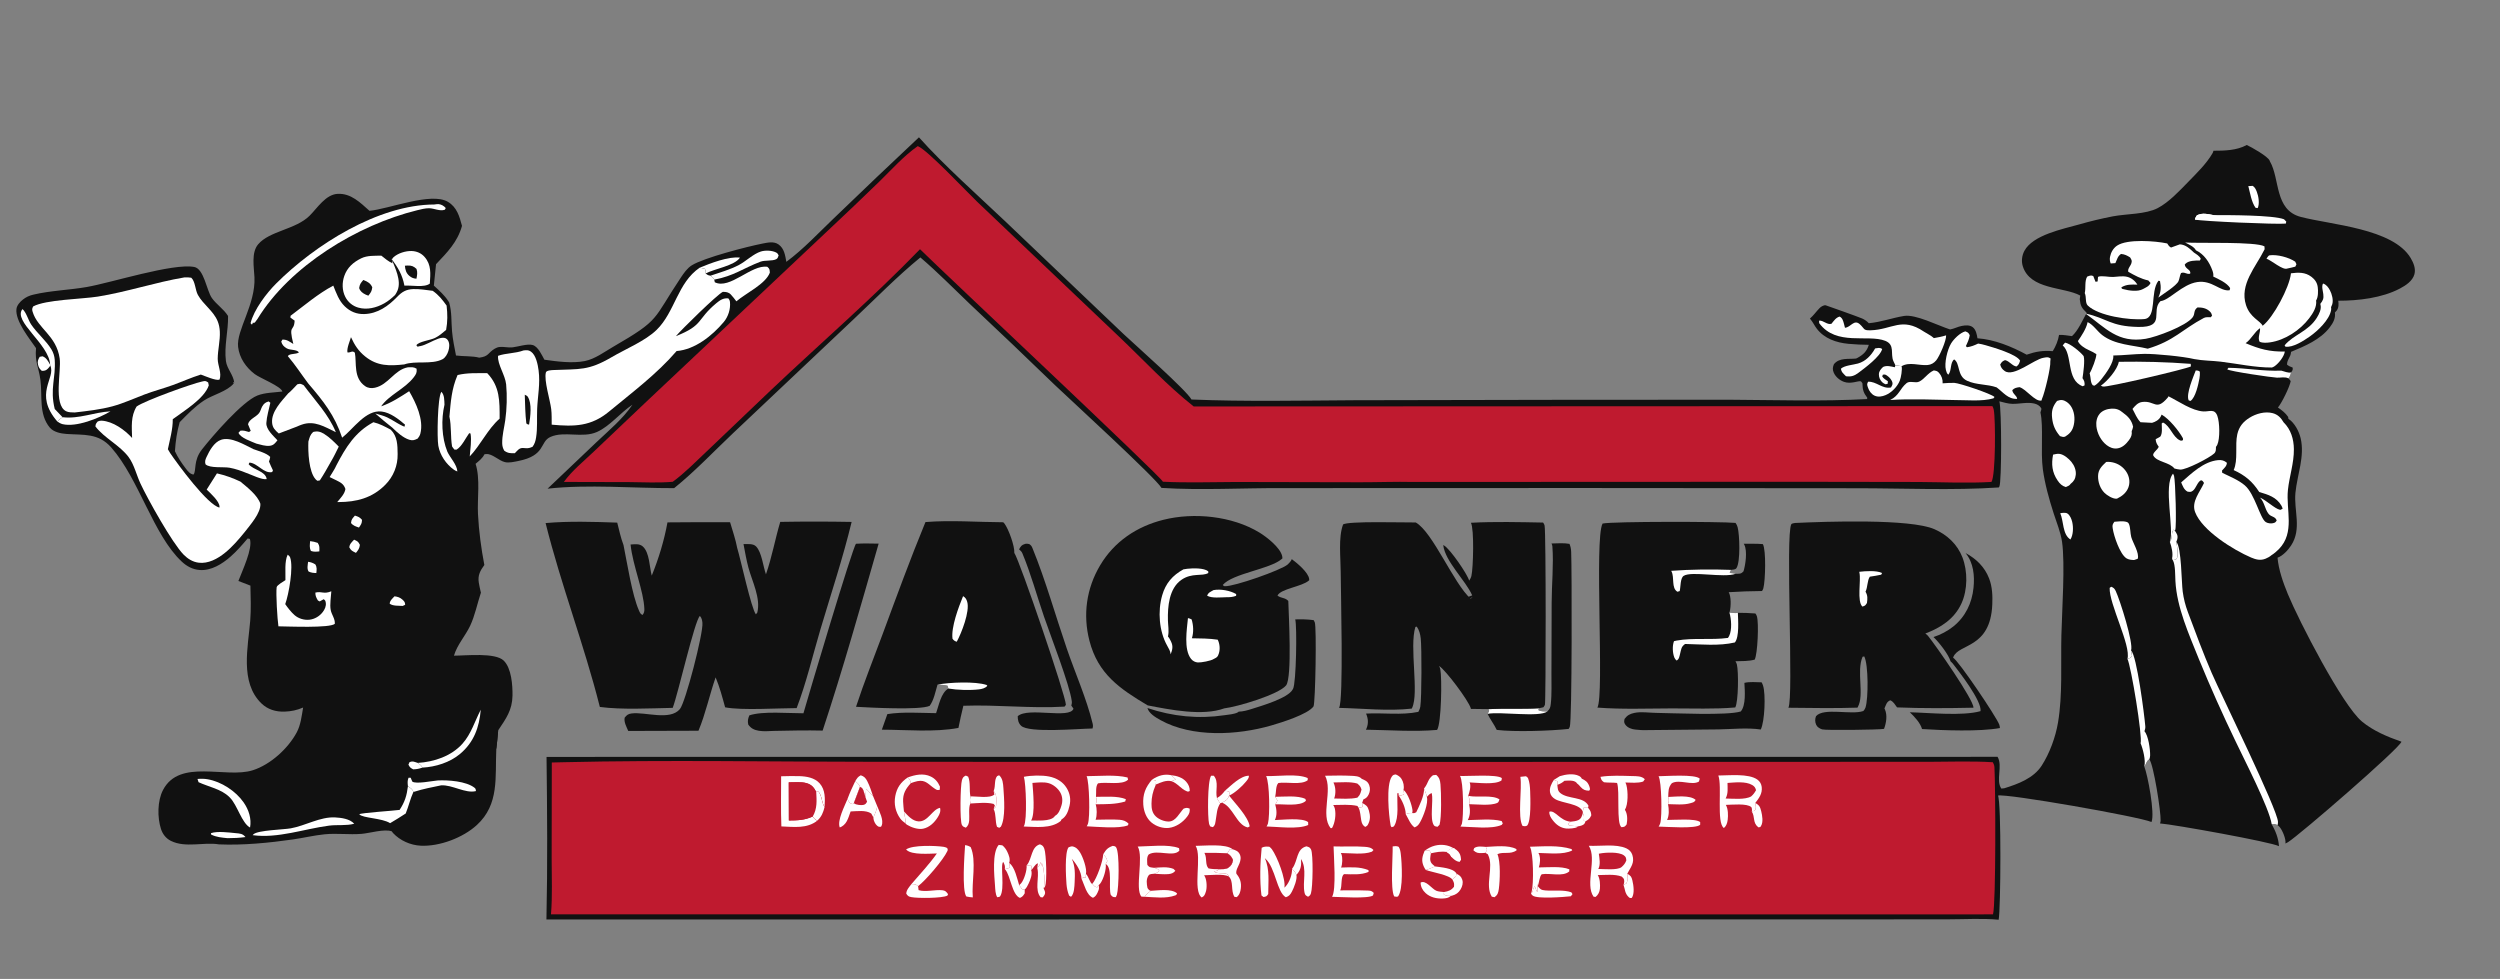 <svg width="2868" height="1123" xmlns="http://www.w3.org/2000/svg">

 <rect width="100%" height="100%" fill="#808080" stroke="none"/>

 <g>
  <title>Layer 1</title>
  <path id="svg_2" d="m399.116,156.269c1.253,-0.294 2.662,-0.147 3.944,-0.123c0.132,0.238 0.245,0.501 0.328,0.761c0.633,1.982 0.383,8.211 -0.525,10.037c-3.147,-0.459 -6.511,-0.075 -9.679,-0.023l-16.482,0.163c-0.844,0.042 -1.76,-0.041 -2.6,-0.13c-0.808,-0.084 -1.724,-0.425 -2.22,-1.108c-0.36,-0.495 -0.298,-0.77 -0.185,-1.322c0.588,-0.815 1.214,-1.153 2.194,-1.369c1.574,-0.346 3.361,-0.038 4.969,-0.018c3.839,0.048 16.436,0.653 19.424,-0.324c1.221,-1.403 0.925,-4.738 0.832,-6.544z" transform="scale(5.014 5.013)" fill="#111"/>
  <path id="svg_3" d="m233.16,125.715c0.413,-0.722 0.556,-0.997 1.393,-1.247c0.308,-0.092 0.623,-0.029 0.93,0.038c0.417,0.256 0.571,0.502 0.752,0.945c3.025,7.428 5.242,15.378 7.846,22.977c1.929,5.629 4.503,11.387 5.913,17.155c0.103,0.422 0.102,0.715 -0.03,1.132c-3.192,0.042 -14.579,1.081 -16.337,-0.63c-0.624,-0.608 -0.778,-1.348 -0.773,-2.185c2.366,-2.166 11.906,0.722 12.76,-1.717l-0.496,-0.707c0.091,-0.331 0.153,-0.637 0.11,-0.981c-0.458,-3.699 -4.875,-15.053 -6.376,-19.434c-1.622,-4.737 -3.005,-9.822 -4.93,-14.425c-0.164,-0.391 -0.436,-0.663 -0.762,-0.921z" transform="scale(5.014 5.013)" fill="#111"/>
  <path id="svg_4" d="m449.727,126.566c2.426,1.293 4.369,3.195 5.376,5.796c0.738,1.906 0.82,3.979 0.731,6.002c-0.445,10.115 -7.706,8.867 -8.913,11.998c-0.019,0.05 -0.036,0.102 -0.053,0.153c1.162,0.557 9.916,13.52 10.576,15.334c0.087,0.241 0.117,0.509 0.134,0.763c-4.709,0.849 -12.884,0.538 -17.812,0.225c-0.413,-1.44 -1.737,-2.821 -2.799,-3.837c4.463,0.102 12.032,0.913 16.181,-0.26c0.314,-2.335 -4.868,-8.964 -6.338,-10.872c-0.148,-0.191 -0.33,-0.355 -0.514,-0.51c-0.446,-1.577 -2.704,-4.446 -3.923,-5.577c1.585,-0.492 3.258,-1.377 4.551,-2.42c2.771,-2.233 4.257,-5.337 4.615,-8.848c0.284,-2.781 0.002,-5.725 -1.812,-7.947z" transform="scale(5.014 5.013)" fill="#111"/>
  <path id="svg_5" d="m296.349,141.747c1.438,-0.054 2.786,-0.018 4.214,0.167c0.105,0.159 0.189,0.317 0.257,0.496c0.439,1.156 0.149,18.233 -0.282,19.24c-1.294,1.82 -7.335,3.695 -9.69,4.376c-7.743,2.24 -18.078,2.806 -25.362,-1.249c-1.109,-0.618 -2.607,-1.515 -2.954,-2.747c5.774,1.931 11.628,2.542 17.676,1.636c0.829,-0.124 2.214,-0.226 2.952,-0.626c0.138,-0.075 0.136,-0.084 0.231,-0.179c1.058,-0.027 2.064,-0.324 3.067,-0.64c2.234,-0.705 8.283,-2.47 9.309,-4.452c0.026,-0.042 0.054,-0.083 0.079,-0.126c0.732,-1.287 0.939,-14.306 0.503,-15.896z" transform="scale(5.014 5.013)" fill="#111"/>
  <path id="svg_6" d="m354.982,124.373c1.336,-0.018 2.806,-0.153 4.117,0.088c0.249,0.613 0.357,1.179 0.386,1.837c0.159,3.629 0.222,38.81 -0.328,40.061c-0.07,0.158 -0.156,0.303 -0.25,0.449c-4.194,0.46 -12.383,0.728 -16.452,0.228c-0.603,-1.285 -1.504,-2.392 -2.095,-3.674l0.363,-0.676l-0.17,-0.406c3.855,-0.202 7.726,0.033 11.593,-0.204l-0.181,0.417c0.63,0.37 1.365,0.308 2.074,0.32c0.591,-0.651 0.679,-0.848 0.782,-1.747c0.261,-2.272 0.12,-4.691 0.149,-6.985l0.047,-16.092c0.004,-4.222 0.484,-8.785 0.166,-12.965c-0.018,-0.229 -0.103,-0.447 -0.201,-0.651z" transform="scale(5.014 5.013)" fill="#111"/>
  <path id="svg_7" d="m340.553,162.28c3.855,-0.202 7.726,0.033 11.593,-0.204l-0.181,0.417c0.63,0.37 1.365,0.308 2.074,0.32c-1.847,1.413 -10.828,-0.028 -13.679,0.549l0.363,-0.676l-0.17,-0.406z" transform="scale(5.014 5.013)" fill="white"/>
  <path id="svg_8" d="m195.852,124.436c1.718,-0.117 3.459,-0.047 5.18,-0.028c-4.113,14.293 -8.144,28.662 -12.812,42.784c-3.723,-0.088 -7.437,-0.009 -11.158,0.072c-1.124,0.039 -2.356,0.156 -3.466,-0.037c-1.035,-0.18 -1.796,-0.544 -2.395,-1.416c-0.182,-0.838 -0.066,-1.312 0.249,-2.101c3.057,-1.029 9,-0.466 12.376,-0.482c1.057,-3.75 11.256,-38.035 12.026,-38.792z" transform="scale(5.014 5.013)" fill="#111"/>
  <path id="svg_9" d="m365.481,161.927c1.636,-2.731 -0.75,-38.666 1.19,-42.116c2.413,-0.506 27.105,-0.468 30.42,-0.146c0.229,0.318 0.382,0.614 0.482,0.997c0.453,1.736 0.671,7.927 -0.271,9.345c-0.252,0.38 -0.821,0.34 -1.254,0.409l-0.295,0.705c0.442,0.052 0.916,0.071 1.343,0.194c0.903,-0.042 1.186,0.107 1.817,-0.574c0.464,-1.51 0.909,-4.58 0.198,-6.052c-0.062,-0.128 -0.077,-0.147 -0.145,-0.254c1.444,0.015 2.94,-0.045 4.376,0.083c0.771,1.324 0.582,8.414 0.106,10.126c-0.06,0.213 -0.182,0.422 -0.299,0.608q-3.815,0.03 -7.622,0.27c0.584,0.995 0.527,3.271 0.243,4.381c-0.023,0.093 -0.051,0.184 -0.081,0.275c0.581,0.051 1.38,0.211 1.935,0.058c1.345,-0.01 2.669,0.058 4.011,0.153c0.158,0.209 0.256,0.388 0.338,0.638c0.477,1.459 0.179,8.605 -0.499,9.922c-1.417,0.392 -2.949,0.332 -4.41,0.373c0.13,0.216 0.265,0.46 0.327,0.706c0.413,1.648 0.363,8.526 -0.364,9.869c-4.804,0.415 -9.716,0.2 -14.537,0.215c-5.643,0.018 -11.385,0.248 -17.009,-0.185z" transform="scale(5.014 5.013)" fill="#111"/>
  <path id="svg_10" d="m382.369,130.632c4.471,-0.331 9.199,-0.388 13.679,-0.216l-0.295,0.705c0.442,0.052 0.916,0.071 1.343,0.194c-2.719,0.99 -10.056,-0.695 -11.871,0.465c-0.809,0.516 -0.678,2.573 -0.91,3.487l-0.519,0.153c-1.434,-0.828 -0.647,-3.228 -1.347,-4.636c-0.025,-0.051 -0.053,-0.102 -0.08,-0.152z" transform="scale(5.014 5.013)" fill="white"/>
  <path id="svg_11" d="m395.689,140.178c0.581,0.051 1.38,0.211 1.935,0.058c0.05,1.617 0.364,5.551 -0.689,6.787c-3.574,0.848 -7.733,0.427 -11.38,0.346c-0.923,0.623 -0.884,1.236 -1.15,2.24c-0.168,0.638 -0.207,1.221 -0.789,1.557c-0.228,-0.19 -0.408,-0.401 -0.52,-0.677c-0.42,-1.043 -0.496,-2.709 -0.087,-3.762l0.602,-0.137c3.815,-0.692 7.871,-0.073 11.753,-0.61c0.095,-0.143 0.186,-0.286 0.263,-0.44c0.685,-1.361 0.508,-3.938 0.062,-5.362z" transform="scale(5.014 5.013)" fill="white"/>
  <path id="svg_12" d="m211.747,119.472c5.801,-0.478 11.946,0.021 17.785,0.042c0.072,0.068 0.189,0.168 0.254,0.252c0.961,1.239 2.406,5.232 2.287,6.76c1.215,1.71 11.842,32.883 11.805,34.771l-0.303,0.409c-7.754,0.465 -15.432,-0.483 -23.157,-0.198q-0.623,2.521 -1.124,5.07c-5.484,1.038 -11.909,0.419 -17.528,0.403l1.264,-3.564c3.568,-0.563 7.529,-0.251 11.148,-0.216c0.641,-1.781 1.12,-4.686 2.816,-5.633l-0.209,-0.652c-0.763,-0.183 -1.505,-0.209 -2.286,-0.234c-0.459,1.541 -0.827,3.56 -1.795,4.848c-2.299,1.031 -13.711,0.388 -16.845,0.215c1.826,-5.587 4.036,-11.087 6.077,-16.6c3.177,-8.579 6.323,-17.216 9.811,-25.673z" transform="scale(5.014 5.013)" fill="#111"/>
  <path id="svg_13" d="m214.499,156.682c2.629,-0.545 8.683,-0.793 11.237,0.07l0.163,0.195c-0.428,0.534 -1.237,0.731 -1.89,0.809c-2.09,0.249 -4.969,0.163 -7.015,-0.188l-0.209,-0.652c-0.763,-0.183 -1.505,-0.209 -2.286,-0.234z" transform="scale(5.014 5.013)" fill="white"/>
  <path id="svg_14" d="m220.353,136.423c0.552,0.335 0.775,0.704 0.949,1.315c0.628,2.198 -1.306,7.117 -2.395,9.121c-0.477,-0.139 -0.671,-0.292 -0.973,-0.684c-0.345,-2.669 1.39,-7.235 2.419,-9.752z" transform="scale(5.014 5.013)" fill="white"/>
  <path id="svg_15" d="m410.686,119.681c6.932,-0.325 26.341,-1.021 31.918,1.426c2.904,1.274 5.252,3.461 6.401,6.452c1.227,3.192 1.204,7.404 -0.221,10.529c-1.62,3.55 -4.725,5.55 -8.265,6.889c0.237,0.177 0.461,0.365 0.648,0.595c1.696,2.085 10.495,14.673 10.352,16.382c-5.836,0.126 -11.644,0.167 -17.478,-0.071c-0.478,-0.615 -0.801,-1.333 -1.562,-1.624c-0.845,0.348 -0.961,1.068 -1.322,1.875c0.046,0.082 0.067,0.118 0.109,0.21c0.603,1.343 0.301,3.139 -0.201,4.457c-1.189,0.217 -13.409,0.361 -14.159,0.114c-0.546,-0.179 -1.108,-0.499 -1.359,-1.042c-0.307,-0.665 -0.294,-1.318 -0.042,-1.989c1.805,-2.024 8.067,-0.203 10.815,-1.168c0.229,-0.239 0.41,-0.5 0.511,-0.818c0.655,-2.054 0.682,-9.787 -0.292,-11.68l-0.384,0.081c-1.445,3.39 0.464,8.666 -1.083,11.488c-0.028,0.051 -0.059,0.102 -0.088,0.153c-5.263,0.184 -10.537,0.071 -15.801,0.024c1.256,-2.239 -0.721,-39.594 0.673,-42.008c0.099,-0.171 0.625,-0.226 0.83,-0.275z" transform="scale(5.014 5.013)" fill="#111"/>
  <path id="svg_16" d="m425.395,130.853c1.451,-0.166 3.912,-0.349 5.227,0.278l-0.209,0.385c-0.865,0.182 -1.726,0.329 -2.6,0.457c-0.604,0.897 -0.468,2.374 -0.982,3.44c0.526,0.889 0.458,1.579 0.329,2.575c-0.379,0.576 -0.387,0.62 -1.039,0.827c-1.295,-1.179 -0.286,-5.909 -0.68,-7.757c-0.014,-0.068 -0.03,-0.137 -0.046,-0.205z" transform="scale(5.014 5.013)" fill="white"/>
  <path id="svg_17" d="m262.576,161.419c-6.386,-3.812 -11.365,-7.182 -13.322,-14.823c-1.52,-5.938 -0.679,-11.942 2.449,-17.214c3.242,-5.463 8.392,-8.906 14.499,-10.433c6.989,-1.747 15.708,-0.869 21.933,2.911c1.653,1.004 4.727,3.396 5.215,5.358c0.048,0.19 0.062,0.379 0.062,0.574c-0.036,0.034 -0.071,0.069 -0.108,0.102c-2.724,2.384 -11.239,3.306 -13.531,5.964c0.216,0.244 0.19,0.271 0.51,0.29c1.998,0.114 12.867,-3.66 14.365,-4.99c0.337,-0.3 0.75,-0.774 0.916,-1.201c1.196,0.889 3.789,3.016 3.976,4.547c0.016,0.125 0.012,0.159 0.01,0.274c-0.041,0.035 -0.08,0.071 -0.121,0.106c-1.619,1.38 -6.4,1.848 -7.143,3.412c0.824,0.659 1.779,0.421 2.477,1.236c0.092,3.199 0.896,17.385 -0.49,19.304c-1.713,2.113 -11.186,4.925 -14.162,5.268c-4.945,1.823 -12.456,0.3 -17.535,-0.685z" transform="scale(5.014 5.013)" fill="#111"/>
  <path id="svg_18" d="m277.649,135.042c1.606,-0.294 3.782,0.089 5.187,0.905l-0.015,0.406c-0.762,0.279 -1.389,0.325 -2.198,0.318c-1.274,0.016 -3.351,0.288 -4.431,-0.347c0.272,-0.753 0.783,-0.877 1.457,-1.282z" transform="scale(5.014 5.013)" fill="white"/>
  <path id="svg_19" d="m270.768,130.294q0.438,-0.086 0.882,-0.135c1.246,-0.137 3.793,-0.225 4.798,0.583l0.012,0.39c-1.437,0.831 -3.724,-0.138 -6.169,1.572c-2.817,1.969 -3.145,6.112 -3.071,9.247c0.027,1.155 0.275,2.425 0.038,3.56c-0.01,0.049 -0.022,0.097 -0.033,0.145c0.311,0.342 0.529,0.781 0.722,1.197c0.495,1.068 0.305,1.816 -0.098,2.88c-0.091,-0.777 -0.425,-1.305 -0.798,-1.97c-1.861,-3.315 -2.189,-7.872 -1.145,-11.517c0.793,-2.768 2.363,-4.566 4.862,-5.952z" transform="scale(5.014 5.013)" fill="white"/>
  <path id="svg_20" d="m271.803,141.46c0.297,0.023 0.568,0.17 0.838,0.286c0.42,1.343 0.499,2.972 0.061,4.32c1.978,0.03 3.946,0.032 5.907,0.322c0.472,0.913 0.58,2.178 0.264,3.152c-0.272,0.84 -0.425,0.885 -1.179,1.267c-0.595,0.422 -2.894,0.841 -3.623,0.794q-0.228,-0.015 -0.448,-0.077q-0.22,-0.063 -0.422,-0.169q-0.202,-0.107 -0.378,-0.254q-0.175,-0.146 -0.316,-0.326c-1.708,-2.157 -0.952,-6.735 -0.704,-9.315z" transform="scale(5.014 5.013)" fill="white"/>
  <path id="svg_21" d="m336.543,119.633c5.462,-0.294 11.047,-0.151 16.516,-0.047c0.161,0.205 0.279,0.425 0.341,0.681c0.335,1.364 0.303,40.358 0.074,41.036c-0.058,0.17 -0.237,0.39 -0.334,0.549l-0.994,0.224c-3.867,0.237 -7.738,0.002 -11.593,0.204l-4.012,-0.052c-0.012,-0.055 -0.02,-0.111 -0.036,-0.165c-0.543,-1.785 -5.715,-8.706 -7.254,-9.672c0.12,0.235 0.237,0.49 0.29,0.75c0.406,2.004 0.254,12.405 -0.734,13.896c-5.315,0.466 -10.948,0.028 -16.287,-0.047c0.07,-0.129 0.062,-0.107 0.13,-0.27c0.491,-1.187 0.392,-2.252 -0.096,-3.418c3.924,-0.22 8.08,0.414 11.953,-0.391c0.018,-0.03 0.037,-0.06 0.054,-0.091c0.027,-0.051 0.051,-0.105 0.077,-0.157c0.153,-0.309 0.274,-0.601 0.328,-0.946c0.326,-2.061 0.332,-13.482 0.099,-15.601c-0.107,-0.972 -0.34,-1.919 -0.917,-2.722l-0.311,0.085c-1.413,4.56 0.881,15.143 -0.751,18.517c-0.027,0.056 -0.057,0.111 -0.085,0.167c-5.38,0.608 -11.211,-0.047 -16.63,-0.166c1.076,-1.548 0.386,-27.051 0.381,-31.1c-0.003,-3.207 -0.577,-7.857 0.537,-10.862c0.958,-0.832 14.178,-0.44 16.635,-0.469c3.914,2.208 8.673,14.011 12.571,17.457l0.473,-0.45l-0.577,0.367l-0.404,-0.367l0.853,-0.324c-1.53,-3.462 -6.208,-7.776 -6.634,-11.518c0.096,0.046 0.102,0.047 0.205,0.108c1.387,0.827 5.309,6.507 5.733,8.033c0.223,-0.322 0.416,-0.67 0.509,-1.054c0.425,-1.751 0.672,-10.786 -0.11,-12.185z" transform="scale(5.014 5.013)" fill="#111"/>
  <path id="svg_22" d="m178.52,119.431q8.167,-0.147 16.333,0.008c-1.989,8.252 -4.715,16.418 -7.13,24.557c-1.766,5.952 -3.235,12.268 -5.45,18.05c-4.29,0.008 -12.548,0.564 -16.365,-0.18c-0.635,-2.296 -1.244,-4.656 -2.175,-6.851c-1.388,3.986 -2.298,8.34 -3.921,12.21l-16.069,0.048c-0.397,-0.934 -1.016,-1.998 -0.821,-3.032c0.481,-0.619 0.807,-0.875 1.611,-0.976c3.11,-0.391 8.735,1.721 11.024,-0.991c1.286,-1.523 5.385,-17.403 5.158,-19.728c-0.059,-0.611 -0.158,-1.118 -0.576,-1.59c-1.174,0.911 -5.006,17.898 -6.224,21.034c-5.118,0.104 -11.673,0.462 -16.672,-0.209c-3.562,-14.165 -8.878,-27.891 -12.41,-42.078c5.33,-0.478 11.034,-0.292 16.389,-0.105c0.435,1.714 0.808,3.49 1.438,5.143c0.828,4.053 1.95,11.399 3.526,14.952c0.216,0.486 0.327,0.84 0.837,1.035c0.331,-0.436 0.424,-0.804 0.407,-1.342c-0.136,-4.138 -2.654,-9.916 -3.156,-14.777c0.961,-0.057 2.007,-0.248 2.782,0.434c1.577,1.389 1.532,4.726 2.065,6.682c1.556,-3.805 2.873,-8.128 3.595,-12.181q7.164,-0.074 14.328,-0.034c0.572,1.943 1.254,3.912 1.63,5.901c0.753,2.444 3.26,13.998 4.275,15.173l0.318,-0.394c0.826,-3.304 -1.158,-7.089 -2.017,-10.257c-0.48,-1.771 -0.791,-3.617 -1.136,-5.419c0.941,0.023 2.188,-0.18 2.889,0.547c1.293,1.34 1.595,4.55 2.248,6.368c1.371,-3.934 2.084,-8.015 3.269,-11.998z" transform="scale(5.014 5.013)" fill="#111"/>
  <path id="svg_23" d="m179.912,59.918c3.888,-2.869 7.387,-6.637 10.884,-9.978q9.662,-9.328 19.459,-18.515c5.554,6.236 13.582,13.39 19.733,19.212l27.085,25.811c2.801,2.631 14.358,12.829 15.538,14.976c12.356,0.505 24.853,0.241 37.221,0.165l45.388,-0.09l40.425,-0.025c10.452,0.06 21.11,0.416 31.543,-0.152l0.045,-0.295c-0.841,-1.101 -1.072,-1.794 -1.105,-3.176l-0.003,-0.145c-0.046,-0.059 -0.302,-0.429 -0.341,-0.44c-0.653,-0.192 -2.3,0.722 -3.935,0.098c-0.973,-0.371 -1.876,-1.133 -2.296,-2.1c-0.307,-0.706 -0.237,-1.238 0.05,-1.928c1.274,-1.539 3.261,-1.1 5.068,-1.287c0.126,-0.054 0.241,-0.107 0.36,-0.174c1.314,-0.737 2.125,-1.5 2.548,-2.966q-2.343,-0.015 -4.676,-0.229c-2.748,-0.264 -5.481,-1.18 -7.228,-3.466c-0.529,-0.692 -0.866,-1.465 -1.437,-2.146l-0.133,-0.157c0.835,-0.728 1.413,-1.571 2.166,-2.359c0.331,-0.346 0.925,-0.738 1.424,-0.694c0.088,0.008 7.758,2.746 8.385,3.035c0.593,0.274 1.05,0.606 1.502,1.074c2.839,-0.265 5.319,-1.213 8.074,-1.666c2.628,-0.433 7.751,2.205 10.52,3.095c0.921,-0.155 1.759,-0.639 2.686,-0.812c0.803,-0.149 1.782,-0.245 2.478,0.276c0.754,0.565 0.966,1.682 1.097,2.554c3.916,0.276 7.825,1.893 11.26,3.752c2.081,-0.719 3.769,-0.998 5.973,-0.804c0.686,-1.106 1.228,-2.44 1.438,-3.721c0.966,-0.047 1.998,0.162 2.959,0.28c1.416,-1.275 2.4,-3.616 3.338,-5.28l-0.013,-0.096c-1.101,-1.04 -1.398,-1.583 -1.543,-3.073l0.113,-0.837c-3.802,-2.042 -11.494,-1.268 -13.164,-6.752c-0.348,-1.139 -0.175,-2.441 0.383,-3.484c1.946,-3.639 8.826,-4.996 12.515,-6.033q3.834,-1.11 7.754,-1.864c3.105,-0.584 7.505,-0.446 10.244,-1.885c2.569,-1.35 4.967,-3.941 6.99,-6.016c1.901,-1.951 4.16,-4.148 5.525,-6.513c0.115,-0.2 0.175,-0.37 0.228,-0.593c2.515,0.002 5.349,-0.057 7.614,-1.317c1.037,0.466 4.881,2.627 5.251,3.601c0.017,0.046 0.03,0.093 0.046,0.14c2.339,4.002 0.995,11.132 7.073,12.723c6.969,1.825 21.088,2.619 25.143,9.416c0.646,1.083 1.206,2.44 0.851,3.709c-0.433,1.548 -1.973,2.554 -3.318,3.264c-4.106,2.167 -9.502,2.794 -14.107,2.791c0.115,0.771 0.129,1.617 -0.374,2.268c-0.119,0.154 -0.256,0.289 -0.397,0.422c0.18,1.31 -0.379,2.35 -1.173,3.396c-2.158,2.839 -5.688,4.283 -8.872,5.621c-0.001,0.041 0,0.082 -0.003,0.123c-0.076,1.101 -0.922,1.655 -0.903,2.797c0.418,0.33 0.783,0.5 1.288,0.665c0.059,0.597 -0.015,0.618 -0.368,1.116c-0.124,0.543 -0.225,0.913 -0.596,1.353l0.519,0.612c-0.188,1.254 -2.09,5.117 -2.925,6.058c0.925,0.651 1.683,1.207 2.339,2.154l0.057,0.436c1.393,0.871 2.432,2.876 2.798,4.425c0.983,4.168 -0.777,8.355 -1.186,12.462c-0.405,4.073 1.507,8.272 -0.989,12.092c-0.686,1.05 -1.902,2.388 -3.113,2.804c0.265,2.834 1.288,5.715 2.364,8.33c2.507,6.092 12.47,25.444 16.954,29.158c2.616,2.167 5.858,3.509 9.039,4.619c-0.383,1.499 -23.471,21.488 -25.973,22.999q-0.276,0.169 -0.572,0.3c0.152,-1.007 -0.647,-2.931 -1.288,-3.726c-0.149,-0.185 -0.329,-0.34 -0.516,-0.484c-0.584,-0.291 -0.681,-0.283 -1.334,-0.207c0.871,1.55 1.555,3.237 1.653,5.027c-1.734,-0.957 -24.165,-4.992 -27.217,-5.206c0.078,-0.21 0.131,-0.389 0.142,-0.615c0.099,-1.945 -1.623,-12.953 -2.582,-14.055c-0.724,0.405 -0.635,1.045 -1.156,1.631c0.785,1.961 2.469,10.798 1.651,12.715c-2.689,-1.211 -33.288,-6.582 -35.122,-6.049c0.784,1.617 0.63,26.014 0.153,28.411c-3.737,-0.353 -7.728,-0.097 -11.487,-0.094l-22.174,0.019l-71.599,0.005l-227.008,0.004c0.274,-12.378 0.173,-24.815 0.022,-37.196l331.996,-0.016c1.242,2.05 -0.473,5.422 0.867,7.265l0.668,-0.072c3.136,-0.963 6.698,-2.29 8.555,-5.17c1.829,-2.836 3.177,-6.533 3.738,-9.857c1.088,-6.443 0.615,-13.467 0.776,-20.016c0.138,-5.646 0.881,-16.376 0.144,-21.391c-0.319,-2.168 -1.221,-4.33 -1.892,-6.412c-1.052,-3.265 -2.043,-6.788 -2.5,-10.191c-0.541,-4.033 0.195,-9.579 -0.546,-12.978c0.068,-0.23 0.297,-0.758 0.184,-0.95c-0.351,-0.599 -0.94,-0.924 -1.605,-1.081c-1.571,-0.371 -3.402,0.11 -5.004,0.077c-0.971,-0.019 -2.029,-0.351 -2.972,-0.58c0.533,1.889 0.538,18.466 0.001,19.499c-0.058,0.113 -0.064,0.116 -0.126,0.209c-10.521,0.709 -21.84,0.182 -32.436,0.182l-63.316,-0.052l-68.148,0.023c-9.156,-0.042 -18.573,0.531 -27.683,-0.048c-1.28,-2.249 -20.97,-20.288 -24.299,-23.454q-9.694,-9.387 -19.533,-18.623c-3.75,-3.579 -7.388,-7.296 -11.334,-10.665c-5.344,4.375 -10.234,9.402 -15.264,14.137l-27.663,26.149c-4.395,4.164 -8.698,8.722 -13.409,12.511c-9.417,0.028 -19.654,-0.911 -28.957,0.122l11.179,-10.635c2.825,-2.683 6.052,-5.342 8.243,-8.584c-2.777,1.823 -5.112,4.883 -8.094,6.229c-3.354,1.513 -7.475,-0.284 -10.683,1.154c-2.498,1.121 -0.995,4.268 -7.423,5.518c-0.9,0.175 -2.065,0.455 -2.969,0.245c-1.406,-0.327 -2.936,-1.972 -4.275,-1.851c-0.048,0.004 -0.097,0.007 -0.146,0.011c-0.151,0.013 -0.114,0.011 -0.281,0.047c-0.47,0.933 -1.244,1.515 -2.028,2.171c1.115,3.45 0.363,7.894 0.553,11.546c0.205,3.933 0.721,7.745 1.452,11.613c-0.951,1.301 -1.537,2.366 -1.269,4.043c0.123,0.769 0.307,1.534 0.484,2.292c-0.821,2.47 -1.357,5.229 -2.462,7.573c-1.095,2.322 -2.982,4.355 -3.702,6.84c2.736,0.006 9.441,-0.767 11.388,1.139c1.778,1.741 2.04,5.665 2.003,8.012c-0.053,3.328 -1.491,5.263 -3.273,7.932q-0.173,2.156 -0.433,4.303c-0.298,6.353 0.749,12.627 -4.472,17.393c-3.175,2.897 -8.533,4.926 -12.839,4.708c-2.334,-0.117 -4.698,-1.17 -6.312,-2.891c-0.115,-0.123 -0.213,-0.261 -0.304,-0.402c-1.696,-0.601 -4.996,0.426 -6.892,0.584c-2.831,0.237 -5.689,-0.186 -8.511,0.106c-2.413,0.249 -4.789,0.824 -7.19,1.17c-5.412,0.78 -11.465,1.372 -16.92,1.133c-3.526,-0.588 -7.652,0.872 -11.017,-0.804c-1.141,-0.569 -1.896,-1.554 -2.277,-2.76c-0.834,-2.636 -0.817,-6.41 0.486,-8.894c3.805,-7.255 14.38,-2.542 20.537,-4.507c4.042,-1.291 8.07,-4.963 10.05,-8.664c0.922,-1.722 1.132,-3.781 1.46,-5.688c-1.388,0.606 -2.743,0.887 -4.25,0.937c-1.98,0.066 -3.853,-0.484 -5.297,-1.886c-4.983,-4.835 -3.027,-12.956 -2.553,-18.958c0.209,-2.649 0.105,-5.336 0.042,-7.99l-2.751,-1.064c0.846,-2.248 3.353,-7.464 2.623,-9.621l-0.504,-0.109c-1.244,1.463 -2.492,2.913 -3.94,4.181c-1.908,1.67 -4.42,3.247 -7.061,3.038c-1.58,-0.126 -2.92,-0.842 -4.066,-1.91c-6.538,-6.099 -9.788,-18.931 -16.154,-26.137c-2.952,-3.342 -6.282,-2.803 -10.25,-3.088c-1.282,-0.092 -2.943,-0.422 -3.806,-1.462c-2.573,-3.099 -1.651,-7.284 -2.142,-10.926c-0.394,-2.918 -1.289,-4.018 -1.003,-7.251c-1.462,-2.13 -4.786,-6.187 -4.482,-8.941c0.095,-0.861 0.812,-1.644 1.461,-2.161c0.723,-0.576 1.478,-0.919 2.374,-1.133c3.991,-0.953 8.234,-1.047 12.282,-1.759c5.639,-0.992 19.655,-5.487 24.553,-4.586c2.255,0.415 2.854,5.408 4.033,7.089c1.07,1.525 2.678,2.489 3.714,4.131c0.077,3.432 -0.927,6.893 -0.486,10.311c0.228,1.77 1.722,3.178 1.905,4.962l-0.319,-0.215l0.2,0.389c-1.541,1.847 -4.813,2.582 -6.815,3.906c-2.078,1.374 -3.82,3.182 -5.552,4.954c-0.631,2.189 -0.939,4.372 -1.087,6.64c0.651,1.41 1.515,2.686 2.451,3.922c0.461,0.609 0.992,1.312 1.795,1.423c0.715,-0.822 -0.085,-3.167 1.92,-5.725c2.465,-3.145 9.236,-10.96 12.678,-12.355c1.672,-0.678 3.947,-0.703 5.739,-0.918c-0.246,-1.172 -5.105,-3.067 -6.33,-4c-2.001,-1.523 -3.497,-3.68 -3.797,-6.22c-0.445,-3.773 4.023,-9.695 3.744,-15.924c-0.103,-2.304 -0.776,-5.64 0.845,-7.551c2.604,-3.07 8.564,-3.375 11.75,-6.52c1.768,-1.745 3.676,-4.867 6.41,-5.023c3.076,-0.175 5.191,2.003 7.313,3.882c4.519,-0.441 14.066,-4.324 17.915,-2.076c2.084,1.217 2.677,3.352 3.251,5.523c-1.037,3.719 -3.355,6.029 -5.937,8.761l-0.503,4.907c1.235,1.138 2.443,2.186 3.355,3.614c0.054,0.085 0.104,0.172 0.155,0.259c0.631,2.233 0.452,4.292 0.651,6.56c0.164,1.869 0.547,3.719 0.907,5.558c1.631,0.23 3.806,0.079 5.316,0.5c2.251,-0.291 1.915,-1.076 3.546,-2.059c0.332,-0.2 0.72,-0.35 1.106,-0.39c0.995,-0.102 1.982,0.199 2.974,0.085c1.262,-0.145 3.4,-0.876 4.601,-0.534c1.25,0.357 2.102,2.317 2.682,3.361c2.85,0.412 6.417,0.88 9.248,0.308c2.333,-0.472 4.427,-2.068 6.462,-3.247c10.985,-6.364 8.949,-6.031 15.508,-15.858c0.673,-1.008 1.464,-2.155 2.507,-2.804c2.803,-1.744 12.678,-4.286 16.176,-4.976c1.199,-0.236 2.589,-0.556 3.658,0.189c1.328,0.924 1.533,2.521 1.799,3.993z" transform="scale(5.014 5.013)" fill="#111"/>
  <path id="svg_24" d="m96.664,175.663c-0.739,0.245 -1.353,0.393 -2.134,0.396c-0.61,-0.341 -0.748,-0.42 -1.083,-1.067l0.232,-0.558c0.775,-0.342 1.104,-0.086 1.899,0.152c0.45,0.32 0.83,0.567 1.086,1.077z" transform="scale(5.014 5.013)" fill="white"/>
  <path id="svg_25" d="m70.493,128.562c0.66,0.095 1.085,0.248 1.652,0.599c0.417,0.657 0.306,1.239 0.232,1.977c-0.669,-0.015 -1.134,-0.059 -1.756,-0.339c-0.437,-0.608 -0.206,-1.532 -0.129,-2.237z" transform="scale(5.014 5.013)" fill="white"/>
  <path id="svg_26" d="m70.958,123.831c0.626,0.062 1.148,0.206 1.74,0.406c0.479,0.732 0.377,1.084 0.369,1.945c-0.703,0.079 -1.243,0.139 -1.926,-0.098c-0.391,-0.803 -0.244,-1.387 -0.183,-2.253z" transform="scale(5.014 5.013)" fill="white"/>
  <path id="svg_27" d="m81.204,117.99c0.803,0.265 1.063,0.34 1.625,0.97c-0.026,0.873 -0.223,1.056 -0.698,1.767c-0.727,-0.251 -1.325,-0.416 -1.819,-1.039c0.076,-0.875 0.339,-1.039 0.892,-1.698z" transform="scale(5.014 5.013)" fill="white"/>
  <path id="svg_28" d="m81.018,123.5c0.79,0.375 0.938,0.401 1.322,1.187c-0.077,0.81 -0.398,1.218 -0.899,1.836c-0.798,-0.404 -1.068,-0.451 -1.515,-1.249c0.037,-0.775 0.592,-1.238 1.092,-1.774z" transform="scale(5.014 5.013)" fill="white"/>
  <path id="svg_29" d="m90.265,136.462c0.668,0.076 1.304,0.28 1.804,0.75c0.442,0.416 0.611,0.584 0.632,1.193l-0.561,0.26c-0.938,-0.073 -2.221,0.047 -2.975,-0.507c0.014,-0.7 0.65,-1.214 1.099,-1.696z" transform="scale(5.014 5.013)" fill="white"/>
  <path id="svg_30" d="m485.675,94.394c0.788,-0.142 1.427,0.167 2.192,-0.013l0.044,-0.798c0.633,1.108 0.93,2.079 1.834,3.042c-0.689,0.258 -0.895,0.251 -1.207,0.976c-0.096,0.225 -0.17,0.462 -0.247,0.694l-0.562,0.344c0.17,-0.29 0.235,-0.668 0.32,-0.992c-0.328,-1.509 -1.151,-2.365 -2.374,-3.253z" transform="scale(5.014 5.013)" fill="#111"/>
  <path id="svg_31" d="m11.508,83.677c-0.171,0.235 -0.346,0.493 -0.556,0.694c-0.473,0.456 -0.745,0.489 -1.383,0.5c-0.522,-0.472 -0.708,-0.748 -0.874,-1.438c-0.167,-0.693 0.034,-1.207 0.395,-1.778l0.635,-0.122c0.918,0.337 1.281,1.136 1.746,1.931l0.037,0.212z" transform="scale(5.014 5.013)" fill="white"/>
  <path id="svg_32" d="m514.411,42.592l1.014,-0.057c0.506,0.324 0.714,0.81 0.93,1.354c0.408,1.025 0.67,2.71 0.208,3.733l-0.489,-0.067c-0.946,-1.286 -1.251,-3.418 -1.663,-4.963z" transform="scale(5.014 5.013)" fill="white"/>
  <path id="svg_33" d="m52.059,191.811c-1.322,-0.14 -2.555,-0.218 -3.759,-0.834l-0.032,-0.31c1.472,-0.512 4.085,-0.157 5.655,-0.006c1.012,0.098 1.582,0.091 2.245,0.898c-1.383,0.183 -2.714,0.257 -4.109,0.252z" transform="scale(5.014 5.013)" fill="white"/>
  <path id="svg_34" d="m496.464,124.025c0.672,-0.898 0.223,-1.964 0.827,-2.83l0.321,0.254c0.449,0.695 0.756,1.1 0.541,1.97c-0.05,0.202 -0.133,0.399 -0.215,0.59c0.183,1.206 0.493,2.474 0.184,3.677l-0.256,0.338l-0.916,-0.149c0.304,-1.167 -0.093,-2.75 -0.486,-3.85z" transform="scale(5.014 5.013)" fill="white"/>
  <path id="svg_35" d="m113.548,171.431c-0.159,-0.551 -0.154,-0.845 -0.635,-1.188l-0.98,0.568c-0.55,-0.24 -0.652,-0.567 -0.965,-1.06c-0.007,-0.57 0.006,-0.779 0.312,-1.26c0.659,-1.035 1.612,-1.116 2.701,-1.363q-0.173,2.156 -0.433,4.303z" transform="scale(5.014 5.013)" fill="#111"/>
  <path id="svg_36" d="m502.388,84.767c0.455,0.032 0.562,0.01 0.941,0.291c0.025,0.523 -0.001,1.031 -0.097,1.546c-0.256,1.376 -0.892,4.36 -2.044,5.15l-0.405,-0.124c-0.014,-0.03 -0.029,-0.058 -0.042,-0.089c-0.585,-1.438 1.093,-5.301 1.647,-6.775z" transform="scale(5.014 5.013)" fill="white"/>
  <path id="svg_37" d="m471.383,117.446c0.452,-0.08 1.235,-0.186 1.622,0.058c0.606,0.381 0.962,1.286 1.119,1.96c0.284,1.22 0.244,2.958 -0.414,3.994c-1.844,-1.155 -1.515,-4.17 -2.327,-6.012z" transform="scale(5.014 5.013)" fill="white"/>
  <path id="svg_38" d="m518.569,59.193c0.137,-0.187 0.455,-0.733 0.66,-0.761c1.807,-0.252 4.435,0.458 5.923,1.453l0.273,0.595l-0.253,0.538c-0.609,0.17 -1.22,0.304 -1.837,0.435c-1.017,0.45 -3.566,-1.83 -4.766,-2.259z" transform="scale(5.014 5.013)" fill="white"/>
  <path id="svg_39" d="m160.094,61.258c2.357,-0.98 6.672,-2.651 9.207,-2.301c-1.214,1.867 -5.886,2.555 -7.843,3.627c0.04,-0.445 0.008,-0.684 -0.204,-1.08l-1.16,-0.247z" transform="scale(5.014 5.013)" fill="white"/>
  <path id="svg_40" d="m14.319,95.477c3.741,0.451 7.243,-1.151 10.957,-1.341c-2.695,1.601 -7.798,3.676 -10.954,2.931c-0.42,-0.099 -0.819,-0.352 -1.179,-0.582c0.278,-0.405 0.786,-0.711 1.176,-1.008z" transform="scale(5.014 5.013)" fill="white"/>
  <path id="svg_41" d="m523.592,86.586c-0.758,-0.404 -1.769,-0.131 -2.633,-0.158c-1.053,-0.032 -10.95,-1.47 -11.363,-1.913l0.273,-0.344c4.051,0.043 7.978,0.819 12.093,0.648c0.623,0.165 1.63,0.587 2.226,0.414c-0.124,0.543 -0.225,0.913 -0.596,1.353z" transform="scale(5.014 5.013)" fill="white"/>
  <path id="svg_42" d="m497.189,108.386l0.228,0.496c0.322,1.133 0.616,11.742 0.26,12.453c-0.02,0.039 -0.044,0.076 -0.065,0.114l-0.321,-0.254c-0.604,0.866 -0.155,1.932 -0.827,2.83c1.049,-2.974 -1.562,-12.955 0.725,-15.639z" transform="scale(5.014 5.013)" fill="white"/>
  <path id="svg_43" d="m429.025,79.74c0.689,-0.088 1.029,-0.269 1.618,0.127c-0.427,1.727 -3.913,4.303 -5.371,5.403c-0.976,0.737 -1.693,0.997 -2.908,0.835c-0.568,-0.594 -1.044,-0.892 -1.157,-1.732c0.814,-0.751 2.78,-0.869 3.895,-1.184c1.773,-0.501 3.03,-1.855 3.923,-3.448z" transform="scale(5.014 5.013)" fill="white"/>
  <path id="svg_44" d="m93.333,179.924c0.513,0.362 1.062,0.666 1.256,1.299c-0.712,1.554 -1.106,3.334 -1.764,4.942c-1.177,0.762 -2.353,1.513 -3.568,2.214c-1.882,-1.203 -6.277,-1.117 -7.061,-2.042c0.392,-0.32 7.912,-0.803 9.235,-0.996c1.19,-1.812 1.643,-3.273 1.903,-5.417z" transform="scale(5.014 5.013)" fill="white"/>
  <path id="svg_45" d="m102.353,103.361c0.641,1.408 2.21,2.964 2.291,4.53c-0.28,-0.1 -0.549,-0.225 -0.792,-0.399c-1.791,-1.287 -3.183,-3.315 -3.566,-5.487c-0.32,-1.818 -0.178,-11.082 0.697,-12.342c0.733,0.72 0.668,1.975 0.714,2.957c-0.785,3.342 -0.644,7.548 0.656,10.742z" transform="scale(5.014 5.013)" fill="white"/>
  <path id="svg_46" d="m486.758,150.779c0.862,-3.003 -4.221,-12.589 -4.07,-16.246l0.357,-0.261c0.566,0.217 0.781,0.449 1.046,1.01c0.928,1.966 4.099,11.905 3.494,13.573l0.225,1.305c-0.334,0.377 -0.564,0.499 -1.052,0.619z" transform="scale(5.014 5.013)" fill="white"/>
  <path id="svg_47" d="m109.997,162.42c-0.349,4.045 -1.556,7.438 -4.752,10.123c-2.313,1.943 -5.593,2.966 -8.581,3.12c-0.256,-0.51 -0.636,-0.757 -1.086,-1.077c3.708,-0.216 7.683,-1.545 10.22,-4.38c2.009,-2.243 2.837,-5.168 4.198,-7.786z" transform="scale(5.014 5.013)" fill="white"/>
  <path id="svg_48" d="m93.333,179.924c-0.082,-0.722 -0.139,-1.245 0.138,-1.938l0.492,-0.002l0.376,0.884c0.873,0.613 4.57,-0.167 5.809,-0.267c2.365,-0.121 6.544,0.164 8.462,1.702c0.254,0.203 0.238,0.433 0.294,0.73c-2.416,0.622 -5.425,-1.493 -8.003,-1.306c-2.025,0.424 -4.065,0.804 -6.038,1.436c-0.164,0.053 -0.096,0.035 -0.275,0.06c-0.194,-0.633 -0.742,-0.937 -1.256,-1.299z" transform="scale(5.014 5.013)" fill="white"/>
  <path id="svg_49" d="m471.943,79.044l0.54,-0.635c1.189,0.195 3.513,2.125 4.255,3.083c0.314,1.074 -0.081,3.859 -0.264,5.047c0.419,0.596 0.511,0.924 0.476,1.652l-0.433,0.201c-3.847,-1.421 -2.224,-7.304 -4.574,-9.348z" transform="scale(5.014 5.013)" fill="white"/>
  <path id="svg_50" d="m45.186,178.259c0.786,-0.067 1.541,-0.063 2.321,0.072c3.141,0.546 6.447,2.703 8.254,5.32c1.161,1.682 1.817,3.688 1.452,5.729c-1.921,-1.039 -2.903,-5.143 -4.61,-6.852l-0.128,-0.126c-1.829,-1.825 -4.759,-2.34 -7.046,-3.4l-0.242,-0.743z" transform="scale(5.014 5.013)" fill="white"/>
  <path id="svg_51" d="m162.553,63.095c2.129,-0.728 4.51,-1.399 6.5,-2.45c1.628,-0.859 3.306,-2.546 5.022,-3.085c0.987,-0.31 2.486,-0.266 3.423,0.186c0.397,0.191 0.445,0.316 0.652,0.681c-0.132,0.364 -0.172,0.685 -0.54,0.881c-0.916,0.489 -2.565,0.176 -3.647,0.588c-3.943,1.502 -6.062,3.265 -10.547,4.095c-0.139,-0.413 -0.532,-0.641 -0.863,-0.897z" transform="scale(5.014 5.013)" fill="white"/>
  <path id="svg_52" d="m57.808,191.126c0.078,-0.096 0.09,-0.117 0.192,-0.21c1.024,-0.932 6.864,-1.058 8.519,-1.353c3.348,-0.596 6.731,-2.675 10.138,-2.502c1.459,0.074 3.387,0.332 4.391,1.449c-1.848,0.498 -3.86,0.187 -5.764,0.434c-5.67,0.738 -11.694,2.973 -17.476,2.182z" transform="scale(5.014 5.013)" fill="white"/>
  <path id="svg_53" d="m502.201,50.245c0.037,-0.368 0.263,-0.662 0.451,-0.971c1.257,-0.621 2.508,-0.305 3.817,-0.04c3.183,-0.022 13.684,-0.022 16.113,0.947l0.512,0.528l-0.102,0.458c-2,0.226 -19.472,-0.539 -20.791,-0.922z" transform="scale(5.014 5.013)" fill="white"/>
  <path id="svg_54" d="m502.201,50.245c0.037,-0.368 0.263,-0.662 0.451,-0.971c1.257,-0.621 2.508,-0.305 3.817,-0.04c0.69,0.159 1.581,0.256 2.094,0.772c-1.508,0.611 -4.658,0.171 -6.362,0.239z" transform="scale(5.014 5.013)" fill="white"/>
  <path id="svg_55" d="m433.658,83.585l1.433,0.215c0.183,0.743 -0.135,2.609 -0.422,3.32c-0.552,1.371 -1.877,2.73 -3.244,3.297c-0.804,0.334 -1.708,0.504 -2.527,0.125c-0.734,-0.34 -1.262,-1.091 -1.508,-1.844c-0.206,-0.629 -0.277,-0.755 0.023,-1.337c1.878,-0.127 3.262,1.72 5.246,1.31c0.167,-0.333 0.405,-0.639 0.342,-1.02c-0.108,-0.662 -0.669,-1.299 -1.209,-1.664c-0.428,-0.289 -0.502,-0.329 -1.003,-0.238l-0.139,0.402c0.32,0.495 0.813,0.77 1.294,1.093l-0.052,0.59l-0.488,0.105c-0.282,-0.129 -0.568,-0.273 -0.787,-0.498c-0.471,-0.482 -0.756,-1.127 -0.729,-1.806c0.028,-0.728 0.465,-1.183 0.96,-1.662c0.858,-0.407 1.803,-0.106 2.69,0.071l0.12,-0.462z" transform="scale(5.014 5.013)" fill="white"/>
  <path id="svg_56" d="m469.742,104.04c0.454,-0.108 0.977,-0.228 1.445,-0.176c0.991,0.11 2.123,1.081 2.731,1.817c0.675,0.817 1.13,1.918 1.015,2.991c-0.1,0.941 -0.466,1.499 -1.196,2.072c-0.191,0.386 -0.702,0.541 -1.075,0.717c-0.842,-0.236 -1.374,-0.75 -1.872,-1.481c-1.299,-1.903 -1.461,-3.747 -1.048,-5.94z" transform="scale(5.014 5.013)" fill="white"/>
  <path id="svg_57" d="m483.774,119.401c0.902,-0.065 1.922,-0.224 2.796,0.041c0.269,0.082 0.426,0.226 0.541,0.494c0.356,0.829 0.273,2.061 0.519,2.967c0.343,1.262 1.929,3.707 1.474,4.976l-0.82,0.279c-0.56,-0.005 -1.267,-0.08 -1.746,-0.384c-1.522,-0.964 -2.902,-5.15 -3.143,-6.813c-0.112,-0.765 -0.081,-0.936 0.379,-1.56z" transform="scale(5.014 5.013)" fill="white"/>
  <path id="svg_58" d="m530.877,69.554c0.614,-0.785 0.823,-1.221 0.692,-2.253c-0.092,-0.723 -0.438,-1.765 -0.059,-2.42c0.749,0.234 1.215,0.871 1.571,1.542c0.467,0.878 0.838,2.264 0.528,3.238c-0.068,0.213 -0.158,0.429 -0.262,0.627c0.034,0.233 0.045,0.463 0.004,0.696c-0.397,2.246 -3.091,4.774 -4.868,6.016c-1.339,0.936 -3.902,2.62 -5.592,2.328l-0.172,-0.302c1.975,-2.419 5.443,-3.156 7.393,-6.349c0.518,-0.848 1.081,-1.967 0.811,-2.977c-0.013,-0.049 -0.03,-0.097 -0.046,-0.145z" transform="scale(5.014 5.013)" fill="white"/>
  <path id="svg_59" d="m11.47,83.465c-0.201,-4.729 -8.604,-9.951 -6.327,-12.732c0.877,0.743 1.31,2.526 2,3.544c1.36,2.008 3.376,3.638 4.626,5.687q0.326,0.54 0.517,1.141q0.191,0.601 0.236,1.23c0.278,4.179 -1.146,6.6 0.001,11.264l1.794,1.877c-0.39,0.297 -0.898,0.603 -1.176,1.008c-5.562,-6.409 -0.292,-9.949 -1.635,-12.808l-0.037,-0.212z" transform="scale(5.014 5.013)" fill="white"/>
  <path id="svg_60" d="m470.651,91.75c0.352,-0.107 0.789,-0.253 1.159,-0.199c0.789,0.114 1.519,0.695 1.966,1.334c0.85,1.214 1.021,2.894 0.714,4.318c-0.271,1.256 -0.8,1.952 -1.872,2.632c-0.031,0.024 -0.058,0.055 -0.094,0.073c-0.404,0.203 -0.81,0.01 -1.206,-0.104c-1.086,-1.278 -1.61,-2.46 -1.796,-4.125c-0.18,-1.62 0.113,-2.667 1.129,-3.928z" transform="scale(5.014 5.013)" fill="white"/>
  <path id="svg_61" d="m487.585,148.855c1.312,1.155 3.058,14.824 3.259,17.352c0.031,0.4 -0.06,0.764 -0.196,1.135c0.898,0.986 1.335,4.169 1.3,5.551c-0.008,0.303 -0.081,0.594 -0.186,0.876c-0.724,0.405 -0.635,1.045 -1.156,1.631c0.391,-1.318 -0.31,-4.054 -0.839,-5.301c0.479,-1.503 -2.17,-17.616 -3.009,-19.32c0.488,-0.12 0.718,-0.242 1.052,-0.619l-0.225,-1.305z" transform="scale(5.014 5.013)" fill="white"/>
  <path id="svg_62" d="m58.659,101.52c-1.155,-0.501 -3.614,-1.287 -4.095,-2.471l0.442,-0.489c0.704,-0.109 1.305,0.106 1.974,0.302l0.384,-0.271c-0.224,-0.493 -0.424,-0.991 -0.619,-1.496c0.249,-1.187 1.866,-1.665 2.539,-2.568c0.335,-0.45 0.438,-1.04 0.714,-1.52c0.382,-0.665 0.762,-0.942 1.476,-1.145l0.381,0.309c-0.315,1.471 -0.832,3.143 -0.915,4.634c-0.082,1.483 1.628,2.95 2.54,3.956c-0.515,0.64 -0.861,1.144 -1.745,1.257c-0.97,0.123 -2.134,-0.26 -3.075,-0.496z" transform="scale(5.014 5.013)" fill="white"/>
  <path id="svg_63" d="m481.899,105.715c0.643,-0.075 1.35,0.036 1.965,0.23q0.235,0.075 0.46,0.174q0.226,0.098 0.441,0.219q0.215,0.12 0.417,0.261q0.202,0.141 0.389,0.302q0.187,0.161 0.356,0.339q0.17,0.178 0.322,0.373q0.151,0.194 0.282,0.403q0.131,0.208 0.241,0.429c0.476,0.974 0.58,2.101 0.192,3.124c-0.453,1.191 -1.445,1.995 -2.564,2.526c-0.054,0.01 -0.107,0.028 -0.162,0.031c-0.858,0.047 -2.174,-0.776 -2.749,-1.356c-0.992,-1.001 -1.473,-2.437 -1.453,-3.834c0.02,-1.485 0.86,-2.273 1.863,-3.221z" transform="scale(5.014 5.013)" fill="white"/>
  <path id="svg_64" d="m70.56,101.043c0.287,-0.952 0.359,-1.51 1.115,-2.198c1.003,-0.243 1.651,-0.063 2.525,0.479c1.226,0.759 2.301,1.859 3.309,2.88c-0.568,1.138 -1.109,2.302 -1.763,3.392c-0.827,1.458 -1.632,2.937 -2.562,4.333l-0.538,0.107c-0.156,-0.098 -0.295,-0.204 -0.42,-0.339c-1.591,-1.731 -1.764,-6.358 -1.666,-8.653z" transform="scale(5.014 5.013)" fill="white"/>
  <path id="svg_65" d="m487.729,98.639c0.1,0.862 -0.094,1.36 -0.603,2.058c-0.666,0.912 -1.524,1.76 -2.691,1.92c-0.896,0.123 -1.725,-0.212 -2.426,-0.751c-1.302,-1.002 -2.185,-2.697 -2.358,-4.32c-0.107,-1.008 0.091,-2.08 0.763,-2.869c0.646,-0.759 1.72,-1.106 2.688,-1.161c1.019,-0.058 1.812,0.215 2.573,0.88c1.223,0.887 2.046,1.744 2.374,3.253c-0.085,0.324 -0.15,0.702 -0.32,0.992z" transform="scale(5.014 5.013)" fill="white"/>
  <path id="svg_66" d="m484.782,82.795c5.529,-0.088 10.941,0.044 16.456,0.468l0.036,0.596c-1.17,0.606 -19.281,4.867 -20.143,4.602c-0.168,-0.052 -0.31,-0.113 -0.464,-0.195c1.477,-1.028 3.791,-3.664 4.115,-5.47z" transform="scale(5.014 5.013)" fill="white"/>
  <path id="svg_67" d="m65.822,126.932c0.225,0.165 0.466,0.375 0.564,0.647c0.792,2.2 -0.296,8.397 -1.125,10.67c0.602,0.866 1.336,1.822 2.131,2.518c0.908,0.794 2.206,1.179 3.402,1.052c1.205,-0.128 2.343,-0.812 3.067,-1.778c0.461,-0.616 0.805,-1.354 0.672,-2.136c-0.074,-0.435 -0.104,-0.509 -0.476,-0.778l-0.919,0.509l-0.402,-0.224c-0.377,-0.64 -0.587,-1.045 -0.581,-1.801c1.539,-0.364 1.847,0.432 3.653,-0.298c-0.073,1.276 -0.379,3.043 -0.14,4.283c0.214,1.108 1.029,1.998 0.939,3.167c-1.176,1.014 -10.701,0.591 -12.903,0.567c-0.242,-1.598 -0.599,-7.432 -0.406,-8.939c0.062,-0.488 1.554,-1.317 2.011,-1.633c0.053,-1.747 -0.244,-4.261 0.512,-5.826z" transform="scale(5.014 5.013)" fill="white"/>
  <path id="svg_68" d="m99.397,46.798c0.324,-0.054 0.685,-0.118 1.012,-0.078c0.618,0.075 1.182,0.422 1.576,0.888l-0.196,0.382c-1.145,0.421 -2.443,-0.328 -3.636,-0.335c-0.862,-0.005 -1.85,0.248 -2.688,0.454c-13.64,3.348 -29.151,12.761 -36.556,24.888l-0.609,0.829l-0.591,0.083l0.242,0.184l-0.369,-0.011l0.205,0.095l-0.254,0.056l-0.2,-0.285c0.766,-3.085 3.623,-6.838 5.859,-9.074c8.831,-8.829 23.355,-18.045 36.205,-18.076z" transform="scale(5.014 5.013)" fill="white"/>
  <path id="svg_69" d="m442.456,84.768c0.556,0.105 0.788,0.107 1.184,0.553q0.219,0.243 0.385,0.525q0.167,0.282 0.274,0.591q0.107,0.309 0.15,0.633q0.044,0.324 0.022,0.651c0.882,-0.054 1.79,-0.132 2.673,-0.104c1.135,0.036 8.508,2.503 9.196,3.231l-0.232,0.309c-2.639,0.771 -6.259,0.375 -9.024,0.388c-4.853,-0.077 -9.773,-0.324 -14.618,-0.007c2.081,-1.033 2.179,-2.545 3.751,-3.857c0.752,-0.627 2.021,0.075 2.895,-0.35c1.244,-0.605 1.929,-1.953 3.344,-2.563z" transform="scale(5.014 5.013)" fill="white"/>
  <path id="svg_70" d="m56.382,108.238c-1.24,-0.51 -2.519,-0.954 -3.842,-1.197c-1.393,-0.256 -4.503,0.164 -5.518,-0.789c-0.19,-0.619 -0.049,-1.057 0.214,-1.624c0.683,-1.469 1.719,-3.418 3.336,-3.98c2.264,-0.785 5.419,1.176 7.417,2.14c1.174,0.434 2.964,0.877 3.832,1.766c-0.04,0.392 -0.135,0.691 -0.281,1.055c0.279,0.694 0.581,1.365 0.911,2.035l-0.182,0.386c-1.913,0.421 -3.341,-2.055 -5.195,-2.169l-0.186,0.373c1.104,1.343 3.88,1.574 4.132,3.403c-1.061,0.239 -3.479,-1.011 -4.636,-1.399z" transform="scale(5.014 5.013)" fill="white"/>
  <path id="svg_71" d="m65.924,90.037c0.746,-0.576 1.425,-1.417 2.104,-2.087c0.74,-0.21 0.807,-0.116 1.46,0.214c2.582,3.471 5.708,6.715 7.355,10.741c-2.564,-1.221 -4.901,-2.758 -7.804,-1.727c-0.377,0.134 -0.748,0.276 -1.109,0.448l-4.14,1.574c-0.822,-0.704 -1.424,-1.286 -1.529,-2.418c-0.239,-2.563 2.144,-4.949 3.664,-6.744z" transform="scale(5.014 5.013)" fill="white"/>
  <path id="svg_72" d="m497.938,124.009c1.192,1.185 1.18,9.273 1.46,11.344c0.228,1.685 0.601,3.151 1.194,4.741c1.738,4.658 3.472,9.346 5.443,13.91c2.154,4.991 15.126,31.338 15.168,34.1c0.004,0.259 -0.039,0.473 -0.103,0.721c-0.584,-0.291 -0.681,-0.283 -1.334,-0.207c-0.589,-3.769 -6.317,-14.847 -8.255,-18.945q-4.489,-9.292 -8.405,-18.839c-2.259,-5.655 -5.047,-11.745 -5.374,-17.886c-0.068,-1.273 -0.002,-3.56 -0.533,-4.646c-0.073,-0.148 -0.158,-0.289 -0.249,-0.427l0.916,0.149l0.256,-0.338c0.309,-1.203 -0.001,-2.471 -0.184,-3.677z" transform="scale(5.014 5.013)" fill="white"/>
  <path id="svg_73" d="m433.658,83.585q-0.232,-0.459 -0.442,-0.929c-0.751,-1.648 0.428,-3.749 -1.873,-4.659c-3.961,-1.566 -11.21,1.262 -15.094,-4.025l-0.046,-0.595c1.034,-0.093 1.783,1.007 2.827,0.726c0.527,-0.646 1.042,-1.452 1.892,-1.657c0.65,0.373 0.785,0.964 0.98,1.677q0.119,0.442 0.225,0.887c1.325,-0.092 2.051,-2.005 3.386,-0.817c1.136,1.011 0.717,1.449 2.438,1.398c5.049,-0.15 7.14,-3.132 12.23,0.294c0.644,0.434 1.629,0.883 2.171,1.394c0.035,0.033 0.068,0.067 0.102,0.1c0.954,-0.171 1.889,-0.336 2.813,-0.635c0.102,1.132 -1.524,4.826 -2.262,5.719c-0.507,0.614 -1.166,1.003 -1.966,1.072c-1.983,0.172 -4.119,-0.793 -5.948,0.264l-1.433,-0.215z" transform="scale(5.014 5.013)" fill="white"/>
  <path id="svg_74" d="m104.689,85.825c2.29,-0.547 4.461,-0.414 6.793,-0.427c2.908,3.052 2.843,6.411 2.83,10.405c-2.766,2.442 -4.317,5.999 -6.836,8.644c0.12,-1.688 0.465,-3.571 0.181,-5.238l-0.307,-0.077c-0.843,1.155 -1.659,3 -2.867,3.749l-0.513,0.003c-0.174,-0.225 -0.403,-0.47 -0.538,-0.718c-0.38,-2.26 -0.123,-4.625 -0.604,-6.821c0.308,-3.427 0.48,-6.323 1.861,-9.521z" transform="scale(5.014 5.013)" fill="white"/>
  <path id="svg_75" d="m119.788,80.196c0.649,-0.067 1.099,-0.14 1.676,0.257c1.176,0.807 1.589,2.979 1.767,4.322c0.403,3.057 -0.203,5.791 -0.33,8.808c-0.089,2.147 0.098,4.395 -0.24,6.513c-0.127,0.8 -0.322,1.507 -0.824,2.156c-0.916,0.413 -1.207,0.333 -2.15,0.273c-0.91,-0.059 -1.297,0.602 -1.89,1.188c-0.998,0.034 -1.608,0.017 -2.421,-0.575c-0.33,-0.575 -0.46,-1.066 -0.471,-1.732c-0.029,-1.739 0.458,-3.526 0.7,-5.242c0.361,-2.558 0.451,-5.62 0.204,-8.184c-0.209,-2.164 -2.017,-4.588 -1.854,-6.551c1.837,-0.651 3.882,-0.52 5.833,-1.232z" transform="scale(5.014 5.013)" fill="white"/>
  <path id="svg_76" d="m120.067,90.331c0.216,0.116 0.524,0.223 0.661,0.426c1.048,1.556 0.62,4.617 0.329,6.395c-0.328,0.009 -0.361,-0.06 -0.632,-0.254c-0.264,-2.169 -0.275,-4.384 -0.358,-6.567z" transform="scale(5.014 5.013)" fill="#111"/>
  <path id="svg_77" d="m87.248,58.504c0.809,0.644 1.588,1.307 2.533,1.746l-0.068,-0.942c0.093,-0.17 0.153,-0.283 0.297,-0.416c1.024,-0.945 2.803,-1.493 4.178,-1.448c1.141,0.037 2.2,0.488 2.956,1.353c1.595,1.824 1.341,3.873 1.201,6.102c-1.234,0.978 -4.232,0.343 -5.812,0.469c-0.496,-2.565 -1.461,-4.09 -2.987,-6.191c0.846,2.118 2.345,5.045 1.403,7.322c-0.133,0.323 -0.312,0.622 -0.497,0.917l-0.054,0.087c-0.769,0.74 -1.549,1.39 -2.48,1.916c-1.779,1.005 -3.961,1.563 -5.968,0.971q-0.238,-0.069 -0.467,-0.162q-0.229,-0.093 -0.448,-0.209q-0.219,-0.116 -0.424,-0.254q-0.205,-0.138 -0.396,-0.297q-0.19,-0.159 -0.363,-0.336q-0.173,-0.177 -0.326,-0.372q-0.153,-0.194 -0.286,-0.403q-0.133,-0.209 -0.243,-0.431c-0.742,-1.466 -0.757,-3.245 -0.221,-4.779c0.678,-1.94 2.069,-3.145 3.863,-4.03c1.391,-0.686 3.086,-0.574 4.608,-0.613z" transform="scale(5.014 5.013)" fill="white"/>
  <path id="svg_78" d="m92.638,60.805q0.298,-0.025 0.598,-0.037c0.928,-0.034 1.397,0.16 2.06,0.769c0.276,0.811 0.146,1.426 -0.014,2.249c-0.654,-0.057 -1.097,-0.213 -1.604,-0.64c-0.763,-0.642 -0.945,-1.389 -1.04,-2.342z" transform="scale(5.014 5.013)" fill="#111"/>
  <path id="svg_79" d="m83.128,64.071c0.043,0.017 0.086,0.033 0.129,0.05c0.903,0.364 1.516,0.711 1.919,1.627c-0.125,0.942 -0.311,1.165 -0.896,1.916c-0.209,-0.069 -0.414,-0.145 -0.611,-0.242c-0.713,-0.349 -1.238,-0.73 -1.498,-1.497c0.152,-0.924 0.353,-1.136 0.957,-1.854z" transform="scale(5.014 5.013)" fill="#111"/>
  <path id="svg_80" d="m456.824,88.651c-2.134,-0.772 -4.664,-0.526 -6.775,-1.524c-2.352,-1.112 -1.515,-3.979 -2.946,-4.876c-0.974,0.801 -0.515,2.538 -1.328,3.5c-0.336,-0.261 -0.447,-0.667 -0.551,-1.067c-0.414,-1.589 0.336,-4.67 1.164,-6.056c0.619,-1.036 2.081,-2.491 3.285,-2.797c0.642,0.27 0.68,0.268 1,0.88c-0.126,0.912 -0.491,1.667 -0.881,2.488l0.247,0.267c0.954,-0.119 1.692,-0.43 2.556,-0.841c0.582,0.081 1.152,0.217 1.716,0.381c1.719,0.499 7.057,2.026 7.886,3.535c-0.214,0.655 -0.255,0.875 -0.805,1.327c-0.933,-0.059 -1.615,-1.242 -2.647,-1.453c-0.667,0.304 -0.743,0.414 -1.101,1.015c0.185,0.697 0.418,1.02 1.012,1.462c2.031,1.512 6.693,-2.642 8.882,-3.01c0.691,-0.116 1.063,-0.251 1.636,0.153l-0.066,0.655c0.144,1.349 -1.294,7.29 -1.907,8.604l-0.108,0.374c-1.502,0.312 -3.447,-2.585 -5.019,-3.065c-0.7,0.106 -1.142,0.155 -1.662,0.678c0.108,0.938 1.077,1.253 1.11,2.011c-2.114,0.082 -3.158,-1.505 -4.698,-2.641z" transform="scale(5.014 5.013)" fill="white"/>
  <path id="svg_81" d="m85.43,96.622c1.439,0.341 2.671,1.021 3.969,1.707c1.547,1.519 1.556,3.522 1.579,5.592q0.009,0.487 -0.03,0.972q-0.039,0.485 -0.127,0.963q-0.088,0.479 -0.223,0.946q-0.136,0.468 -0.317,0.919q-0.182,0.452 -0.408,0.882q-0.226,0.431 -0.494,0.837q-0.268,0.406 -0.576,0.784q-0.308,0.377 -0.651,0.721c-2.984,3.028 -6.587,3.945 -10.709,3.951l-0.285,0c0.727,-0.887 1.696,-1.822 1.873,-2.99c-0.415,-1.233 -1.175,-1.534 -2.298,-2.093q-0.654,-0.326 -1.312,-0.643c0.508,-0.873 1.167,-1.795 1.562,-2.717c2.136,-4.094 4.255,-7.569 8.447,-9.831z" transform="scale(5.014 5.013)" fill="white"/>
  <path id="svg_82" d="m487.911,93.583c0.642,-0.761 1.233,-1.48 2.281,-1.6c2.876,-0.329 3.099,2.122 5.726,-0.927c0.109,-0.127 0.171,-0.212 0.229,-0.367c2.281,1.128 5.375,3.326 7.998,3.467c1.357,0.073 2.536,-0.712 3.177,1.002c0.548,1.467 0.644,5.232 -0.013,6.64c-0.078,0.168 -0.19,0.325 -0.303,0.471c-0.016,0.586 0.057,1.068 -0.41,1.512c-1.027,0.977 -6.425,3.775 -7.781,3.684c-0.438,-0.03 -0.882,-0.142 -1.307,-0.249c-1.123,-1.456 -3.964,-1.46 -4.814,-2.923c-0.343,-0.589 1.059,-1.43 1.221,-2.058c-0.42,-0.601 -0.653,-0.98 -0.701,-1.723l1.047,-0.583c0.554,-0.712 0.344,-2.147 0.338,-3.023l0.293,-0.21c1.638,0.739 2.226,3.308 3.843,4.059c0.348,0.161 0.393,0.091 0.736,-0.027l-0.019,-0.441c-0.939,-1.719 -3.165,-4.449 -4.873,-5.407c-0.063,0.165 -0.132,0.319 -0.218,0.474c-0.421,0.761 -1.172,1.173 -1.973,1.41l-2.643,-0.139c-0.904,-0.963 -1.201,-1.934 -1.834,-3.042z" transform="scale(5.014 5.013)" fill="white"/>
  <path id="svg_83" d="m482.932,60.296c-0.208,-0.487 -0.257,-1.002 -0.157,-1.522c0.197,-1.026 0.741,-1.981 1.618,-2.569c2.347,-1.573 8.766,-1.07 11.462,-0.494c0.263,0.417 0.431,0.705 0.874,0.938q1.002,-0.371 2.01,-0.729c1.342,0.056 2.297,0.995 3.229,1.876c0.584,0.402 1.254,0.76 1.565,1.424l-0.207,0.396c-0.995,0.003 -2.492,-0.02 -3.267,0.717c-0.093,0.088 -0.118,0.125 -0.191,0.217c0.118,1.047 1.513,1.147 1.244,2.088c-0.884,0.204 -1.237,-0.49 -2.097,-0.153c-0.291,0.615 -0.325,1.263 -0.572,1.849c-0.44,1.043 -3.615,3.015 -4.631,3.77c0.633,-1.256 0.666,-2.421 0.396,-3.784l-0.355,-0.077c-1.979,2.535 -0.27,8.502 -3.248,8.777c-3.348,0.31 -10.471,-0.712 -12.926,-3.101c-0.638,-0.62 -0.264,-1.964 -0.687,-2.841c0.289,-1.217 -0.08,-2.715 0.554,-3.772c0.588,-0.209 0.778,-0.367 1.384,-0.143c0.162,0.45 0.337,0.888 0.528,1.326l0.478,-0.08l0.089,-1.045c0.712,-0.372 2.52,0.074 3.448,0.02c1.043,-0.055 2.165,-0.279 3.19,-0.038c0.999,0.235 1.847,0.927 2.365,1.797c-1.343,-0.039 -2.465,-0.105 -3.658,0.61l0.121,0.319c0.102,0.033 0.205,0.066 0.308,0.095c1.277,0.356 3.334,0.65 4.518,-0.017c0.751,-0.423 1.342,-0.602 1.731,-1.387l-0.512,-0.578c-1.71,-0.373 -3.078,-1.129 -4.591,-1.987c-0.179,-0.732 0.52,-1.281 0.728,-1.989c0.177,-0.604 -0.01,-0.787 -0.304,-1.295c-0.715,-0.449 -1.234,-0.717 -2.081,-0.796c-0.82,0.562 -0.866,1.237 -1.292,2.101l-1.064,0.079z" transform="scale(5.014 5.013)" fill="white"/>
  <path id="svg_84" d="m511.064,107.577c1.057,-2.316 0.257,-5.684 0.831,-8.208c0.388,-1.705 1.309,-2.844 2.783,-3.764c1.503,-0.938 3.538,-1.514 5.294,-1.061c1.182,0.305 1.925,1.08 2.517,2.106c1.673,1.632 2.328,3.855 2.35,6.148c0.032,3.192 -1.033,6.181 -1.362,9.319c-0.481,4.591 1.659,9.706 -2.059,13.537c-0.492,0.507 -1.122,1.04 -1.721,1.41c-0.363,0.325 -0.877,0.603 -1.326,0.787c-1.172,0.482 -2.213,0.211 -3.324,-0.265c-4.027,-1.727 -11.202,-6.15 -12.808,-10.402c-0.904,-2.392 1.122,-4.597 2.041,-6.665c-0.232,-0.315 -0.291,-0.538 -0.684,-0.614c-0.824,0.347 -1.133,1.845 -1.877,2.4c-0.473,0.353 -0.637,0.264 -1.203,0.209c-0.84,-0.457 -1.103,-1.285 -1.463,-2.117c2.361,-2.052 5.127,-4.793 8.473,-5.101c0.784,-0.072 1.39,0.096 1.985,0.605c-0.012,0.77 -0.628,1.226 -1.124,1.798l0.064,0.506c1.704,0.831 3.715,1.633 5.159,2.866c2.316,1.977 3.456,7.522 4.796,8.402c0.424,0.279 1.134,0.37 1.626,0.263c0.521,-0.113 0.595,-0.196 0.878,-0.617c-0.322,-0.975 -1.255,-0.779 -1.85,-1.518c-0.88,-1.095 -0.897,-2.577 -1.959,-3.722c1.427,0.592 3.384,2.548 4.533,2.776c0.042,0.009 0.084,0.012 0.125,0.019c0.001,0 0.002,0.002 0.003,0.002l0.504,-0.251c-0.061,-0.238 -0.139,-0.47 -0.262,-0.683c-1.144,-1.994 -3.05,-2.539 -5.091,-3.149c-1.576,-2.436 -3.217,-3.798 -5.849,-5.016z" transform="scale(5.014 5.013)" fill="white"/>
  <path id="svg_85" d="m163.416,63.992l0.13,0.603c3.45,1.732 8.356,-4.107 12.02,-3.54c0.569,0.495 0.508,0.625 0.574,1.342c-0.985,2.622 -5.516,4.713 -7.658,6.562c-0.403,-0.526 -0.808,-1.089 -1.27,-1.563c-0.537,-0.549 -1.104,-0.607 -1.833,-0.605c-1.305,0.622 -9.414,8.586 -10.731,10.133c6.398,-2.531 4.695,-3.747 9.218,-7.517c0.872,-0.727 1.623,-1.238 2.765,-1.128c0.223,0.252 0.349,0.497 0.384,0.836c0.166,1.606 -0.401,3.366 -1.427,4.585c-2.626,3.12 -6.587,6.305 -10.781,6.635c-4.508,5.25 -10.115,9.421 -15.434,13.832c-4.128,3.424 -7.93,3.496 -13.146,3.015c-0.02,-1.188 0.03,-2.377 -0.109,-3.56c-0.242,-2.051 -1.693,-6.562 -1.218,-8.394c0.126,-0.485 1.354,-0.53 1.805,-0.549c5.919,-0.258 7.883,0.202 13.26,-2.953c3.159,-1.853 7.685,-3.712 10.269,-6.235c4.204,-4.105 4.778,-10.787 9.86,-14.235l1.16,0.247c0.212,0.396 0.244,0.634 0.204,1.08c0.436,0.353 0.544,0.416 1.095,0.51c0.331,0.257 0.724,0.485 0.863,0.897z" transform="scale(5.014 5.013)" fill="white"/>
  <path id="svg_86" d="m30.224,100.229c-0.064,-2.525 -0.349,-4.964 1.038,-7.207c1.921,-1.362 12.726,-5.238 14.939,-5.704c0.761,-0.16 0.777,-0.216 1.429,0.202l0.139,0.678c-1.017,3.055 -5.758,5.877 -8.243,7.739c0.033,2.266 -0.663,4.654 -1.117,6.869q0.238,0.454 0.522,0.88c1.713,2.544 8.63,11.947 11.285,12.466c0.003,-0.07 0.01,-0.139 0.009,-0.209c-0.002,-1.21 -2.127,-3.124 -2.938,-3.903l2.349,-3.71c1.887,0.431 3.62,1.055 5.367,1.883c1.541,1.286 3.921,3.108 4.569,5.06c0.146,2.141 -2.351,4.871 -3.599,6.507c-1.377,1.688 -2.81,3.368 -4.511,4.741c-1.668,1.345 -3.815,2.534 -6.028,2.248c-1.342,-0.173 -2.477,-0.883 -3.412,-1.832c-2.609,-2.649 -8.209,-12.692 -9.875,-16.255c-0.906,-1.939 -1.442,-4.35 -2.713,-6.071c-2.006,-2.714 -5.506,-4.306 -7.599,-7.009c0.04,-0.6 0.143,-0.673 0.524,-1.151c0.299,-0.126 0.597,-0.2 0.923,-0.18c2.585,0.157 5.28,2.126 6.943,3.958z" transform="scale(5.014 5.013)" fill="white"/>
  <path id="svg_87" d="m499.964,55.502c3.305,0.201 16.137,-0.245 18.143,0.875l0.038,0.646l-0.079,0.162c-1.942,3.914 -5.713,7.889 -4.178,12.642c0.928,2.872 3.265,3.566 3.804,4.723c2.461,-1.897 6.107,-8.763 6.462,-11.895c0.005,-0.037 0.003,-0.074 0.005,-0.111c1.665,-0.22 3.254,-0.285 4.666,0.784c0.817,0.618 1.332,1.337 1.47,2.364c0.116,0.862 0.123,2.331 -0.369,3.061c0.201,1.511 -0.715,2.928 -1.596,4.091c-2.06,2.716 -5.525,5.011 -8.931,5.502c-0.755,0.109 -1.682,0.177 -2.398,-0.133c-0.514,-0.938 0.193,-2.094 0.094,-3.117c-1.325,0.912 -1.969,2.511 -3.3,3.44c3.244,1.363 5.426,1.967 8.971,1.913c-0.16,1.138 -1.386,2.671 -2.307,3.334c-0.194,0.14 -0.41,0.239 -0.634,0.321c-3.843,0.025 -7.884,-0.876 -11.712,-1.336c-2.032,-0.244 -4.076,-0.209 -6.092,-0.598c-2.424,-0.597 -8.863,-1.219 -11.38,-1.189c-2.372,0.029 -4.737,0.343 -7.122,0.372c0.183,1.604 -1.697,4.131 -2.672,5.362c-0.478,0.603 -0.952,1.13 -1.611,1.539l-0.383,-0.066c-0.583,-0.565 -0.462,-1.727 -0.688,-2.553l-0.059,-0.212c0.522,-0.81 1.569,-3.505 1.538,-4.384c-0.583,-0.364 -1.142,-0.662 -1.771,-0.94c-0.844,-0.372 -2.103,-1.161 -2.451,-2.049c0.805,-1.163 1.9,-2.818 2.189,-4.198c0.01,-0.047 0.017,-0.095 0.026,-0.142c1.311,0.602 2.187,2.075 3.333,2.96c2.944,2.276 6.946,2.283 10.428,3.126c6.025,-1.79 7.889,-4.416 12.858,-7.043c0.433,-0.229 1.096,-0.163 1.577,-0.154l0.291,-0.38c-0.126,-0.414 -0.176,-0.6 -0.488,-0.912c-0.774,-0.776 -1.783,-0.964 -2.839,-0.955c-0.999,0.688 -0.495,1.438 -1.129,2.275c-1.5,1.979 -8.279,4.498 -10.737,4.905c-6.37,1.053 -9.118,-2.454 -13.783,-5.79c5.004,1.1 5.676,2.95 12.076,3.077c6.487,0.128 2.779,-3.688 5.098,-5.91c1.987,-0.158 4.935,-3.84 8.403,-4.361c3.397,-0.51 5.209,2.201 7.412,1.877l0.119,-0.496c-0.739,-1.21 -2.612,-2.031 -3.862,-2.639c0.071,-0.492 -0.027,-0.912 -0.192,-1.373c-0.684,-1.907 -1.905,-3.758 -3.779,-4.636c-0.433,-0.861 -1.642,-1.34 -2.459,-1.775z" transform="scale(5.014 5.013)" fill="white"/>
  <path id="svg_88" d="m67.113,78.715c-1.164,-4.696 0.166,-2.628 0.299,-5.34l-0.962,-0.681l0.028,-0.426c3.157,-2.359 6.295,-5.059 9.777,-6.906c0.694,1.708 1.263,3.425 2.617,4.735c1.256,1.214 2.716,1.826 4.477,1.773c3.065,-0.093 5.466,-1.806 7.511,-3.922c1.101,-1.163 2.073,-1.733 3.701,-1.792c1.437,-0.052 3.012,0.225 4.444,0.395c1.379,0.971 2.198,2.019 3.177,3.38c0.224,1.954 0.244,3.631 -0.112,5.574c-0.793,0.664 -1.608,1.382 -2.545,1.833c-1.112,0.536 -3.697,0.817 -4.25,1.657l0.189,0.322l0.566,0.022l-0.699,-0.146c1.937,0.552 5.996,-3.447 7.207,-1.222c0.383,0.703 0.274,1.632 0.043,2.367c-0.211,0.671 -0.682,1.533 -1.335,1.87c-2.506,1.293 -6.172,0.268 -8.743,1.185c-3.371,0.366 -6.162,0.43 -8.941,-1.812c-1.586,-1.28 -2.414,-2.597 -3.259,-4.421c-0.284,0.96 -0.979,2.52 -0.811,3.489c0.794,0.108 1.062,-0.528 1.702,0.064c0.444,2.325 -0.392,5.781 2.364,7.665c0.665,0.455 1.458,0.522 2.229,0.349c3.106,-0.7 4.429,-4.085 7.519,-4.668c0.842,-0.013 1.283,-0.13 2.01,0.316c0.109,0.869 -0.109,1.262 -0.644,1.96c-2.047,2.677 -5.627,4.006 -7.471,6.654c2.359,-0.81 4.334,-2.121 6.413,-3.467c1.559,2.654 3.379,6.539 2.564,9.708c-0.112,0.434 -0.333,0.781 -0.608,1.128c-0.707,0.355 -1.129,0.52 -1.928,0.272c-1.411,-0.439 -2.809,-1.71 -3.844,-2.734c-1.341,-1.062 -2.658,-2.135 -3.935,-3.274c0.905,0.277 1.869,0.485 2.726,0.892c1.495,0.71 3.141,2.013 4.726,2.383l-0.767,-0.242l0.114,-0.49c-1.47,-1.257 -3.369,-2.753 -5.338,-2.99c-3.647,-0.437 -6.45,3.955 -9.042,5.986c-1.708,-5.135 -4.28,-8.347 -7.764,-12.417c-1.588,-2.109 -2.933,-4.22 -4.664,-6.248c0.366,-0.657 1.825,-0.344 2.546,-0.853c-0.532,-0.73 -1.987,-0.449 -2.808,-0.933c-0.652,-0.385 -1.045,-0.802 -1.244,-1.535l0.269,-0.466c1.077,-0.018 1.599,0.461 2.5,1.007z" transform="scale(5.014 5.013)" fill="white"/>
  <path id="svg_89" d="m42.194,63.482c0.545,-0.045 1.03,0.001 1.567,0.074c0.932,0.86 0.897,2.817 1.526,3.95c1.218,2.193 3.541,3.631 4.509,5.989c0.313,0.762 0.46,1.571 0.499,2.392c0.099,2.069 -0.469,4.152 -0.481,6.223c-0.009,1.507 0.994,3.336 0.399,4.775c-0.849,0.276 -3.343,-0.851 -4.262,-1.171c-2.19,0.684 -4.282,1.636 -6.438,2.415c-2.143,0.774 -4.352,1.352 -6.486,2.16c-2.394,0.906 -4.78,2.009 -7.252,2.681c-2.826,0.768 -5.763,1.076 -8.664,1.421c-0.629,-0.02 -1.43,0.006 -2,-0.286c-2.945,-1.51 -1.046,-9.186 -1.454,-12.071c-0.744,-5.262 -5.025,-6.848 -6.177,-10.642c-0.171,-0.563 -0.161,-0.757 0.112,-1.268c2.866,-1.57 11.19,-1.672 14.818,-2.255c6.692,-1.075 13.125,-3.264 19.784,-4.388z" transform="scale(5.014 5.013)" fill="white"/>
  <path id="svg_90" d="m209.975,33.439c2.102,0.748 11.209,10.436 13.576,12.711l32.394,30.807c5.614,5.329 11.105,11.282 17.168,16.059l182.745,-0.082c0.17,0.277 0.253,0.565 0.316,0.883c0.419,2.088 0.447,14.997 -0.531,16.471c-5.466,0.33 -11.12,0.045 -16.602,0.011l-27.589,-0.045l-88.096,0.039c-4.042,-0.095 -8.109,0.075 -12.155,0.068l-28.479,-0.062c-5.537,0.012 -11.122,0.224 -16.65,-0.063c-0.4,-1.147 -50.049,-47.747 -55.577,-53.206c-10.82,11.174 -22.687,21.439 -33.988,32.131l-14.719,14.043c-2.549,2.393 -5.045,4.978 -7.865,7.049c-3.266,0.291 -6.633,0.098 -9.912,0.071l-15,-0.037c1.816,-2.535 4.544,-4.742 6.806,-6.902l11.997,-11.396l41.742,-39.347q5.858,-5.485 11.616,-11.076c2.81,-2.738 5.594,-5.873 8.803,-8.127z" transform="scale(5.014 5.013)" fill="#BF1A2F"/>
  <path id="svg_91" d="m128.881,174.431c23.856,-0.561 47.828,-0.094 71.696,-0.093l131.923,0.023l82.836,-0.019l25.76,-0.003c4.935,-0.007 9.936,-0.211 14.86,0.096c0.197,0.353 0.343,0.699 0.367,1.108c0.246,4.122 0.378,31.215 -0.325,33.694l-3.328,0.018l-326.604,-0.01c0.343,-4.204 0.15,-8.555 0.152,-12.778l0.034,-21.972l2.629,-0.064z" transform="scale(5.014 5.013)" fill="#BF1A2F"/>
  <path id="svg_92" d="m339.847,195.175q-0.396,0.028 -0.793,0.046c-0.878,0.036 -1.293,-0.036 -1.942,-0.637l0.188,-0.504c0.746,-0.53 1.801,-0.326 2.672,-0.268l0.273,0.706l-0.398,0.657z" transform="scale(5.014 5.013)" fill="white"/>
  <path id="svg_93" d="m278.437,182.634c0.805,-0.465 1.276,-0.949 1.837,-1.686l0.957,0.192c0.056,0.354 0.071,0.586 -0.022,0.934c-0.308,0.955 -0.748,1.135 -1.605,1.612l-0.401,0.122c-0.307,-0.288 -0.542,-0.809 -0.766,-1.174z" transform="scale(5.014 5.013)" fill="white"/>
  <path id="svg_94" d="m362.137,185.733l0.213,-0.917l0.996,0.037c0.546,0.687 0.661,0.842 0.746,1.718c-0.329,0.74 -0.617,0.998 -1.326,1.38l-0.393,-0.135c0.073,-0.8 0.129,-1.022 -0.221,-1.769l-0.015,-0.314z" transform="scale(5.014 5.013)" fill="white"/>
  <path id="svg_95" d="m362.152,186.047c0.35,0.747 0.294,0.969 0.221,1.769l0.393,0.135c-0.219,0.591 -0.263,0.688 -0.849,0.945c-0.276,0.122 -0.59,0.164 -0.885,0.212l-2.035,-0.2l-0.189,-0.356l0.565,-0.509c0.533,-0.048 1.289,-0.134 1.769,-0.378c0.693,-0.353 0.8,-0.943 1.01,-1.618z" transform="scale(5.014 5.013)" fill="white"/>
  <path id="svg_96" d="m332.557,194.095l0.236,0.093c0.705,0.436 1.187,0.913 1.381,1.75c0.062,0.269 0.089,0.543 0.11,0.818l-0.332,0.484c-0.93,-0.152 -1.223,-0.55 -1.904,-1.151c-0.267,-0.659 -0.49,-0.744 -1.065,-1.122c0.57,-0.539 0.815,-0.677 1.574,-0.872z" transform="scale(5.014 5.013)" fill="white"/>
  <path id="svg_97" d="m332.557,194.095l0.236,0.093c0.091,0.727 0.208,0.932 -0.17,1.579l-0.575,0.322c-0.267,-0.659 -0.49,-0.744 -1.065,-1.122c0.57,-0.539 0.815,-0.677 1.574,-0.872z" transform="scale(5.014 5.013)" fill="white"/>
  <path id="svg_98" d="m200.714,184.498c0.462,1.182 1.551,3.179 1.003,4.445c-0.047,0.108 -0.08,0.159 -0.137,0.254c-0.461,0.039 -0.549,0.045 -0.915,-0.255c-0.419,-0.344 -0.793,-1.139 -0.824,-1.683c-0.004,-0.063 -0.002,-0.126 -0.004,-0.189c0.389,-0.859 0.719,-1.639 0.877,-2.572z" transform="scale(5.014 5.013)" fill="white"/>
  <path id="svg_99" d="m264.042,198.593c1.488,-0.083 3.044,-0.315 4.458,0.25l0.423,0.436c-0.424,0.513 -0.931,0.697 -1.604,0.757c-1.052,0.093 -2.197,-0.039 -3.255,-0.085c0.521,-0.132 0.798,-0.298 1.19,-0.664c-0.311,-0.53 -0.648,-0.513 -1.212,-0.694z" transform="scale(5.014 5.013)" fill="white"/>
  <path id="svg_100" d="m263.573,178.429c0.027,-0.019 0.053,-0.037 0.08,-0.055c1.37,-0.894 2.726,-1.311 4.343,-0.973l1.01,0.96c-0.315,0.142 -0.632,0.299 -0.957,0.414c-1.31,-0.287 -2.431,0.276 -3.623,0.772c0.1,-0.337 0.094,-0.568 0.054,-0.915l-0.907,-0.203z" transform="scale(5.014 5.013)" fill="white"/>
  <path id="svg_101" d="m325.946,194.7c0.745,-0.545 1.466,-0.957 2.37,-1.184c1.439,-0.36 2.965,-0.181 4.241,0.579c-0.759,0.195 -1.004,0.333 -1.574,0.872c-1.275,-0.192 -2.356,0.045 -3.597,0.307c-0.072,-0.268 -0.202,-0.43 -0.357,-0.654l-1.083,0.08z" transform="scale(5.014 5.013)" fill="white"/>
  <path id="svg_102" d="m267.996,177.401c1.22,0.118 2.586,0.54 3.413,1.506c0.536,0.625 0.819,1.292 0.806,2.113c-0.351,0.151 -0.347,0.191 -0.707,0.047c-1.34,-0.538 -2.102,-1.841 -3.459,-2.292c0.325,-0.115 0.642,-0.272 0.957,-0.414l-1.01,-0.96z" transform="scale(5.014 5.013)" fill="white"/>
  <path id="svg_103" d="m195.678,178.768c0.46,0.393 0.889,0.7 1.091,1.291l-1.411,3.728l-0.301,0.234c-0.753,-0.198 -0.771,-0.492 -1.166,-1.139c0.521,-1.416 1.126,-2.759 1.787,-4.114z" transform="scale(5.014 5.013)" fill="white"/>
  <path id="svg_104" d="m321.118,180.751c1.032,0.837 1.891,3.359 2.061,4.676c0.028,0.215 -0.014,0.428 -0.075,0.634c-0.564,-0.017 -0.946,0.051 -1.47,0.259c-0.019,-1.354 -0.817,-3.184 -1.626,-4.26c0.526,-0.017 0.824,-0.019 1.252,-0.342l-0.142,-0.967z" transform="scale(5.014 5.013)" fill="white"/>
  <path id="svg_105" d="m372.322,199.937c0.777,0.477 0.957,0.644 1.171,1.562c0.271,1.159 0.528,2.961 -0.137,3.993c-0.374,0.016 -0.426,0.071 -0.714,-0.2c-0.897,-0.841 -0.801,-1.725 -1.182,-2.797l0.636,-0.314c0.453,-0.861 0.308,-1.313 0.226,-2.244z" transform="scale(5.014 5.013)" fill="white"/>
  <path id="svg_106" d="m234.886,198.044l1.128,0.104c0.017,0.356 0.014,0.626 -0.086,0.97c0.34,0.958 -0.179,2.219 -0.596,3.107c-0.234,0.496 -0.467,0.984 -0.881,1.353l-0.581,-0.076l-0.688,-0.948c0.164,-0.125 0.318,-0.257 0.451,-0.416c0.696,-0.83 1.364,-3.015 1.253,-4.094z" transform="scale(5.014 5.013)" fill="white"/>
  <path id="svg_107" d="m401.616,183.744c0.918,0.548 1.085,0.847 1.351,1.922c0.24,0.969 0.504,2.471 -0.055,3.367c-0.07,0.112 -0.104,0.147 -0.181,0.24l-0.428,0.057c-1.374,-1.123 -0.672,-2.322 -1.509,-3.64l0.677,-0.161c0.421,-0.637 0.229,-1.041 0.145,-1.785z" transform="scale(5.014 5.013)" fill="white"/>
  <path id="svg_108" d="m325.946,194.7l1.083,-0.08c0.155,0.224 0.285,0.386 0.357,0.654c-0.103,0.815 -0.37,1.596 0.174,2.309c0.201,0.263 0.516,0.488 0.776,0.693c-0.689,0.282 -1.396,0.623 -2.116,0.812c-0.2,-0.277 -0.364,-0.563 -0.499,-0.876c-0.561,-1.308 -0.297,-2.24 0.225,-3.512z" transform="scale(5.014 5.013)" fill="white"/>
  <path id="svg_109" d="m195.678,178.768c0.429,-0.679 0.546,-0.958 1.266,-1.35c0.765,0.251 1.111,0.617 1.485,1.347c0.554,1.084 0.941,2.287 1.336,3.436q-0.799,-0.839 -1.588,-1.688l-0.153,1.946q-0.113,-0.38 -0.233,-0.757c-0.259,-0.806 -0.255,-1.247 -1.022,-1.643c-0.202,-0.591 -0.631,-0.898 -1.091,-1.291z" transform="scale(5.014 5.013)" fill="white"/>
  <path id="svg_110" d="m280.274,180.948c1.393,-1.165 3.54,-3.425 5.462,-3.431c0.063,0.557 -0.318,0.923 -0.658,1.355c-0.815,1.034 -2.67,2.699 -3.869,3.202c0.093,-0.348 0.078,-0.58 0.022,-0.934l-0.957,-0.192z" transform="scale(5.014 5.013)" fill="white"/>
  <path id="svg_111" d="m311.662,183.754c0.901,0.486 1.245,0.699 1.541,1.738c0.34,1.195 0.364,2.183 -0.259,3.279c-0.146,0.256 -0.346,0.324 -0.592,0.471c-0.605,-0.406 -0.768,-0.813 -0.905,-1.539c-0.18,-0.949 -0.179,-1.968 -0.595,-2.851l0.886,-0.172l-0.076,-0.926z" transform="scale(5.014 5.013)" fill="white"/>
  <path id="svg_112" d="m333.241,199.936c0.715,0.394 1.068,0.597 1.334,1.417c0.237,0.731 -0.015,1.538 -0.391,2.174c-0.452,0.764 -1.095,1.225 -1.956,1.438c-0.087,0.022 -0.175,0.038 -0.263,0.055c-0.7,-0.021 -1.03,0.043 -1.627,-0.34l0.049,-0.546c0.964,-0.149 1.68,-0.41 2.284,-1.201c0.07,-0.747 0.026,-0.935 -0.333,-1.593c0.134,-0.345 0.335,-0.457 0.639,-0.659l0.12,-0.078c0.031,-0.23 0.085,-0.443 0.144,-0.667z" transform="scale(5.014 5.013)" fill="white"/>
  <path id="svg_113" d="m328.336,198.276c1.336,0.217 4.107,0.346 4.879,1.592c0.013,0.021 0.017,0.045 0.026,0.068c-0.059,0.224 -0.113,0.437 -0.144,0.667l-0.12,0.078c-0.304,0.202 -0.505,0.314 -0.639,0.659c-0.594,-1.098 -4.745,-1.742 -6.118,-2.252c0.72,-0.189 1.427,-0.53 2.116,-0.812z" transform="scale(5.014 5.013)" fill="white"/>
  <path id="svg_114" d="m381.687,182.38c1.656,-0.049 5.017,-0.499 6.279,0.676c-0.303,0.555 -0.564,0.559 -1.172,0.742c-1.551,0.469 -3.527,0.252 -5.151,0.226c0.224,-0.707 0.229,-0.925 0.044,-1.644z" transform="scale(5.014 5.013)" fill="white"/>
  <path id="svg_115" d="m248.468,200.003c0.579,0.509 0.999,2.266 1.44,2.255c0.375,0.37 0.61,0.789 1.151,0.791l0.33,-0.5c0.006,0.028 0.014,0.056 0.019,0.085c0.007,0.047 0.01,0.095 0.016,0.143c0.045,0.359 0.039,0.653 -0.095,0.992c-0.265,0.671 -0.567,1.379 -1.263,1.68c-1.488,-0.609 -1.948,-2.982 -2.623,-4.369l0.412,-0.294l0.547,0.113l0.066,-0.896z" transform="scale(5.014 5.013)" fill="white"/>
  <path id="svg_116" d="m250.759,182.356c2.071,-0.009 4.901,-0.261 6.835,0.524l-0.145,0.541c-2.227,0.667 -4.446,0.61 -6.743,0.634c0.259,-0.675 0.27,-1.009 0.053,-1.699z" transform="scale(5.014 5.013)" fill="white"/>
  <path id="svg_117" d="m291.767,182.342c1.982,-0.004 5.153,-0.371 6.915,0.493l0.114,0.421c-1.377,1.352 -5.121,0.714 -7.02,0.813c0.26,-0.274 0.363,-0.546 0.499,-0.895l-0.508,-0.832z" transform="scale(5.014 5.013)" fill="white"/>
  <path id="svg_118" d="m227.348,181.016c0.819,0.9 0.613,2.182 0.558,3.382c-0.012,0.261 -0.374,0.553 -0.557,0.751l0.273,-0.84l-0.3,-0.342c-1.66,-0.421 -3.603,-0.161 -5.309,-0.087c0.229,-0.704 0.175,-0.922 0.02,-1.62c1.403,-0.076 4.384,0.523 5.479,-0.434l-0.164,-0.81z" transform="scale(5.014 5.013)" fill="white"/>
  <path id="svg_119" d="m263.291,203.861c1.697,-0.084 4.674,-0.578 6.022,0.577c-0.13,0.275 -0.089,0.357 -0.387,0.467c-2.149,0.79 -4.759,0.42 -7.011,0.314c0.324,-0.544 0.878,-0.977 1.376,-1.358z" transform="scale(5.014 5.013)" fill="white"/>
  <path id="svg_120" d="m252.397,195.515c0.535,0.502 0.794,0.803 0.96,1.531c-0.116,0.223 -0.222,0.465 -0.373,0.667c0.195,1.177 -0.509,3.442 -1.195,4.401c-0.116,0.163 -0.251,0.303 -0.4,0.435l-0.33,0.5c-0.541,-0.002 -0.776,-0.421 -1.151,-0.791c0.024,-0.025 0.048,-0.048 0.071,-0.073c0.914,-1.01 2.452,-5.29 2.418,-6.67z" transform="scale(5.014 5.013)" fill="white"/>
  <path id="svg_121" d="m237.323,198.614c0.442,-0.499 0.658,-0.696 0.807,-1.364l0.366,1.189l0.012,-0.91c0.347,1.86 0.691,3.938 0.273,5.815c0.111,0.218 0.254,0.469 0.303,0.709c0.125,0.605 -0.174,0.875 -0.505,1.31l-0.476,-0.032c-1.455,-1.652 -0.265,-4.51 -0.741,-6.557c-0.012,-0.054 -0.026,-0.107 -0.039,-0.16z" transform="scale(5.014 5.013)" fill="white"/>
  <path id="svg_122" d="m361.032,189.108c-0.041,0.04 -0.079,0.083 -0.122,0.121c-0.399,0.359 -2.039,0.432 -2.575,0.371c-1.336,-0.151 -2.3,-0.887 -3.099,-1.938c-0.419,-0.553 -0.825,-1.19 -0.741,-1.909c1.337,-0.436 2.391,2.087 4.878,2.29l-0.565,0.509l0.189,0.356l2.035,0.2z" transform="scale(5.014 5.013)" fill="white"/>
  <path id="svg_123" d="m335.923,182.113l0.196,0.041c1.928,0.386 5.381,-0.314 6.96,0.783c-0.124,0.312 -0.168,0.656 -0.494,0.804c-1.573,0.711 -4.709,0.307 -6.456,0.293c0.258,-0.921 0.168,-1.042 -0.206,-1.921z" transform="scale(5.014 5.013)" fill="white"/>
  <path id="svg_124" d="m331.965,205.02c-0.557,0.492 -1.118,0.562 -1.843,0.597c-1.43,0.067 -2.894,-0.262 -3.966,-1.256c-0.695,-0.645 -1.106,-1.44 -1.126,-2.387c1.198,-0.66 2.563,1.43 3.582,1.864c0.505,0.215 1.233,0.246 1.775,0.296l-0.049,0.546c0.597,0.383 0.927,0.319 1.627,0.34z" transform="scale(5.014 5.013)" fill="white"/>
  <path id="svg_125" d="m207.703,177.911c1.673,-0.617 3.567,-1.025 5.256,-0.206c1.035,0.502 1.649,1.27 2.099,2.303l-0.045,0.731c-0.584,0.129 -0.654,0.059 -1.15,-0.263c-1.391,-0.904 -2.044,-2.109 -3.958,-1.715c-0.508,0.105 -1.011,0.281 -1.501,0.451c-0.159,-0.69 -0.204,-0.8 -0.701,-1.301z" transform="scale(5.014 5.013)" fill="white"/>
  <path id="svg_126" d="m230.896,197.487c1.289,0.869 1.828,3.623 2.286,5.067l0.688,0.948l0.581,0.076l0.006,0.849c-0.364,0.563 -0.461,0.761 -1.09,1.056c-1.819,-0.677 -2.124,-4.979 -3.366,-6.494c-0.033,-0.04 -0.068,-0.08 -0.102,-0.12c0.507,-0.069 0.744,-0.073 1.164,-0.388l-0.167,-0.994z" transform="scale(5.014 5.013)" fill="white"/>
  <path id="svg_127" d="m356.889,177.621c1.299,-0.4 3.128,-0.702 4.404,-0.043c0.296,0.153 0.469,0.309 0.61,0.607c0.867,0.424 1.348,0.742 1.718,1.711c0.087,0.226 0.136,0.471 0.178,0.709l-0.197,0.344c-0.891,-0.032 -1.321,-0.167 -1.944,-0.846c-0.273,-0.297 -0.498,-0.592 -0.836,-0.817c-0.059,-0.095 -0.072,-0.13 -0.147,-0.202c-0.636,-0.611 -1.907,-0.436 -2.725,-0.408c-0.531,0.46 -0.968,0.701 -1.631,0.93l0.105,-0.792l-0.899,-0.343l1.364,-0.85z" transform="scale(5.014 5.013)" fill="white"/>
  <path id="svg_128" d="m279.604,183.686c0.857,-0.477 1.297,-0.657 1.605,-1.612c1.348,1.736 4.406,4.852 4.716,7.029c-0.176,0.108 -0.343,0.282 -0.551,0.227c-2.479,-0.656 -3.248,-4.663 -5.77,-5.644z" transform="scale(5.014 5.013)" fill="white"/>
  <path id="svg_129" d="m350.287,204.496l0.378,-0.429c0.084,-0.509 0.16,-0.836 0.489,-1.241c0.14,0.359 0.267,0.729 0.422,1.08c0.054,0.122 0.043,0.068 0.227,0.147q-0.055,-0.931 -0.09,-1.863l0.117,0.597c0.614,0.725 0.75,0.895 1.741,0.981c1.921,0.166 4.122,-0.211 5.95,0.433l0.27,0.415l-0.383,0.492c-1.542,0.168 -7.627,0.65 -8.703,-0.135c-0.178,-0.13 -0.298,-0.297 -0.418,-0.477z" transform="scale(5.014 5.013)" fill="white"/>
  <path id="svg_130" d="m325.813,180.45c0.252,0.626 0.534,1.247 0.65,1.915c0.404,1.406 -0.804,4.47 -1.538,5.778c-0.358,0.64 -0.595,0.903 -1.257,1.208c-0.92,-0.583 -1.475,-2.073 -2.034,-3.031c0.524,-0.208 0.906,-0.276 1.47,-0.259c0.471,0.056 0.515,0.038 0.934,-0.189c0.702,-1.436 1.876,-3.852 1.775,-5.422z" transform="scale(5.014 5.013)" fill="white"/>
  <path id="svg_131" d="m234.886,198.044c0.039,-0.048 0.08,-0.096 0.119,-0.144c1.15,-1.45 0.922,-4.125 2.935,-4.682c0.622,0.267 0.769,0.391 1.007,1.035c0.439,1.188 0.639,7.515 0.17,8.563c-0.085,0.189 -0.208,0.365 -0.336,0.528c0.418,-1.877 0.074,-3.955 -0.273,-5.815l-0.012,0.91l-0.366,-1.189c-0.149,0.668 -0.365,0.865 -0.807,1.364l0.155,-1.052c-0.676,0.187 -0.994,1.094 -1.55,1.556c0.1,-0.344 0.103,-0.614 0.086,-0.97l-1.128,-0.104z" transform="scale(5.014 5.013)" fill="white"/>
  <path id="svg_132" d="m206.824,185.684c0.877,0.954 1.923,2.203 3.317,2.288c2.192,0.135 3.157,-2.769 4.943,-3.102c0.193,0.787 -0.076,1.424 -0.505,2.116c-0.77,1.247 -1.906,2.358 -3.385,2.662c-1.126,0.232 -2.716,-0.305 -3.665,-0.901c-0.162,-0.102 -0.252,-0.206 -0.377,-0.349c0.209,-0.34 -0.289,-2.122 -0.328,-2.714z" transform="scale(5.014 5.013)" fill="white"/>
  <path id="svg_133" d="m208.541,202.308c0.728,0.06 0.962,-0.013 1.515,0.488l0.121,0.91c1.552,0.493 3.727,-0.155 5.399,0.017c0.734,0.076 0.923,0.334 1.34,0.902l-0.154,0.334c-1.222,0.617 -6.793,0.632 -8.277,0.337c-0.634,-0.125 -0.772,-0.251 -1.13,-0.779c0.009,-0.847 0.696,-1.56 1.186,-2.209z" transform="scale(5.014 5.013)" fill="white"/>
  <path id="svg_134" d="m207.152,188.398c-0.442,-0.314 -0.853,-0.638 -1.174,-1.082c-1.092,-1.509 -1.482,-3.333 -1.136,-5.159c0.361,-1.907 1.271,-3.182 2.861,-4.246c0.497,0.501 0.542,0.611 0.701,1.301c-1.172,1.293 -1.861,2.424 -1.771,4.25c0.037,0.742 0.113,1.483 0.191,2.222c0.039,0.592 0.537,2.374 0.328,2.714z" transform="scale(5.014 5.013)" fill="white"/>
  <path id="svg_135" d="m355.525,178.471l0.899,0.343l-0.105,0.792c0.095,0.764 0.039,1.349 0.681,1.877c1.775,1.46 5.284,0.736 6.44,2.899l-0.094,0.471l-0.996,-0.037l-0.213,0.917c-0.655,-1.848 -4.728,-1.896 -6.331,-2.869c-0.562,-0.342 -1.008,-0.807 -1.145,-1.469c-0.219,-1.058 0.299,-2.073 0.864,-2.924z" transform="scale(5.014 5.013)" fill="white"/>
  <path id="svg_136" d="m227.348,181.016l0.071,-0.194c0.363,-1.02 0.042,-2.441 0.735,-3.222l0.44,-0.187c0.851,0.734 0.914,1.903 0.99,2.98c0.163,2.304 0.526,6.775 -0.583,8.79l-0.374,0.257l-0.517,-0.225c-0.449,-1.302 -0.169,-2.894 -0.761,-4.066c0.183,-0.198 0.545,-0.49 0.557,-0.751c0.055,-1.2 0.261,-2.482 -0.558,-3.382z" transform="scale(5.014 5.013)" fill="white"/>
  <path id="svg_137" d="m220.811,193.401c0.509,0.077 0.848,0.184 1.284,0.46c1.373,3.089 0.174,8.077 0.481,11.505c-0.506,-0.02 -0.984,-0.113 -1.479,-0.212c-1.04,-1.323 -0.427,-9.623 -0.286,-11.753z" transform="scale(5.014 5.013)" fill="white"/>
  <path id="svg_138" d="m318.643,193.694c0.518,-0.063 0.877,-0.128 1.372,0.093c0.326,0.521 0.408,1.04 0.482,1.637c0.253,2.059 0.606,8.149 -0.629,9.724c-0.337,0.124 -0.534,0.049 -0.884,-0.009c-0.91,-1.728 -0.288,-9.023 -0.341,-11.445z" transform="scale(5.014 5.013)" fill="white"/>
  <path id="svg_139" d="m279.203,183.808c-0.018,0.029 -0.038,0.057 -0.055,0.086c-0.76,1.253 -0.706,2.179 -0.949,3.546c-0.124,0.703 -0.11,1.431 -0.706,1.848l-0.555,-0.141c-0.136,-0.188 -0.249,-0.394 -0.303,-0.622c-0.356,-1.5 -0.382,-9.754 0.466,-11.004l0.61,0.001c1.237,1.434 0.295,3.402 0.726,5.112c0.224,0.365 0.459,0.886 0.766,1.174z" transform="scale(5.014 5.013)" fill="white"/>
  <path id="svg_140" d="m222.013,183.88c-0.453,0.956 -0.172,2.737 -0.26,3.824c-0.059,0.727 -0.208,1.246 -0.762,1.713c-0.422,-0.171 -0.66,-0.204 -0.9,-0.614c-0.507,-0.865 -0.367,-9.111 0.003,-10.264c0.199,-0.62 0.306,-0.774 0.886,-1.057l0.538,0.258c0.564,1.326 0.22,3.07 0.515,4.52c0.155,0.698 0.209,0.916 -0.02,1.62z" transform="scale(5.014 5.013)" fill="white"/>
  <path id="svg_141" d="m347.858,177.774l1.297,-0.137l0.434,0.373c0.389,0.97 0.475,2.032 0.511,3.068c0.056,1.603 0.255,6.836 -0.709,7.871c-0.449,0.182 -0.569,0.136 -1.035,0.063c-1.192,-2.014 -0.067,-8.543 -0.498,-11.238z" transform="scale(5.014 5.013)" fill="white"/>
  <path id="svg_142" d="m280.827,195.265c0.179,-0.318 0.389,-0.621 0.587,-0.927l0.609,0.01c0.715,0.235 1.277,0.421 1.626,1.134c0.341,0.698 0.208,1.389 -0.053,2.091c-0.267,0.719 -0.915,1.627 -0.703,2.395l0.135,0.168c0.754,0.958 1.015,1.955 0.873,3.17c-0.092,0.786 -0.302,1.501 -0.945,2l-0.521,-0.07c-0.892,-1.461 -0.126,-3.588 -1.304,-4.661c-0.219,-1.237 -2.246,-0.302 -3.401,-1.141c0.452,-0.08 0.774,-0.137 1.127,-0.446c0.026,-0.023 0.05,-0.046 0.074,-0.069c0.62,-0.018 1.555,0.043 2.086,-0.32c0.726,-0.496 0.965,-0.982 1.101,-1.798c-0.4,-0.83 -0.542,-0.998 -1.291,-1.536z" transform="scale(5.014 5.013)" fill="white"/>
  <path id="svg_143" d="m252.397,195.515c0.658,-1.065 0.987,-1.505 2.195,-1.942c0.361,0.072 0.579,0.032 0.791,0.361c0.804,1.246 0.622,9.261 0.16,10.817c-0.059,0.199 -0.153,0.384 -0.259,0.562c-0.689,-0.024 -0.668,-0.022 -1.143,-0.523c-0.537,-1.785 0.456,-6.198 -1.157,-7.077c0.151,-0.202 0.257,-0.444 0.373,-0.667c-0.166,-0.728 -0.425,-1.029 -0.96,-1.531z" transform="scale(5.014 5.013)" fill="white"/>
  <path id="svg_144" d="m229.899,198.869c0.115,-0.68 -0.067,-1.041 -0.36,-1.628c-0.743,0.64 0.439,6.204 -0.708,7.869c-0.127,0.185 -0.454,0.174 -0.672,0.213c-0.421,-0.712 -0.441,-1.79 -0.498,-2.604c-0.166,-2.368 -0.716,-7.574 0.842,-9.366l0.825,0.094c0.492,0.374 0.887,0.935 1.148,1.493c0.366,0.784 0.731,1.698 0.42,2.547l0.167,0.994c-0.42,0.315 -0.657,0.319 -1.164,0.388z" transform="scale(5.014 5.013)" fill="white"/>
  <path id="svg_145" d="m325.813,180.45c0.036,-0.046 0.073,-0.091 0.109,-0.137c0.86,-1.106 0.757,-2.013 1.933,-2.901l0.741,-0.084c0.73,0.614 0.894,1.209 0.982,2.164c0.176,1.908 0.27,7.597 -0.211,9.251l-0.473,0.465c-0.352,-0.083 -0.644,-0.062 -0.848,-0.385c-0.94,-1.496 -0.066,-5.398 -0.455,-7.325c-0.538,0.153 -0.746,0.475 -1.128,0.867c-0.116,-0.668 -0.398,-1.289 -0.65,-1.915z" transform="scale(5.014 5.013)" fill="white"/>
  <path id="svg_146" d="m320.008,182.06l-0.027,-0.557l-0.282,0.041c-0.064,2.133 0.404,5.489 -0.657,7.373c-0.177,0.315 -0.31,0.286 -0.639,0.381c-0.116,-0.125 -0.198,-0.234 -0.229,-0.407c-0.427,-2.307 -1.066,-9.266 0.266,-11.163c0.297,-0.423 0.43,-0.428 0.91,-0.502c0.522,0.219 0.998,0.529 1.308,1.014c0.444,0.695 0.663,1.709 0.46,2.511l0.142,0.967c-0.428,0.323 -0.726,0.325 -1.252,0.342z" transform="scale(5.014 5.013)" fill="white"/>
  <path id="svg_147" d="m295.611,198.83c0.038,-0.051 0.077,-0.102 0.115,-0.154c1.268,-1.76 0.859,-4.419 3.19,-4.998c0.553,0.184 0.776,0.184 1.051,0.731c0.524,1.044 0.417,8.743 -0.031,10.047c-0.157,0.456 -0.262,0.502 -0.651,0.763c-0.457,-0.262 -0.678,-0.334 -0.799,-0.894c-0.547,-2.528 0.664,-5.434 -0.822,-7.748c0.121,1.385 0.017,2.39 -0.907,3.479l-0.138,0.16c-0.18,-0.584 -0.597,-0.954 -1.008,-1.386z" transform="scale(5.014 5.013)" fill="white"/>
  <path id="svg_148" d="m214.352,195.311c-1.666,0.035 -5.668,0.386 -6.912,-0.791c-0.044,-0.041 -0.084,-0.086 -0.126,-0.129c1.535,-1.06 6.712,-0.876 8.588,-0.601c0.288,0.043 0.559,0.146 0.82,0.271c0.123,0.341 0.189,0.372 0.026,0.724c-0.92,1.997 -4.981,6.719 -6.692,8.011c-0.553,-0.501 -0.787,-0.428 -1.515,-0.488c1.943,-2.279 4.102,-4.543 5.811,-6.997z" transform="scale(5.014 5.013)" fill="white"/>
  <path id="svg_149" d="m339.972,193.812c2.021,-0.091 5.167,-0.492 6.965,0.493l0.059,0.281c-1.466,1.053 -2.886,0.237 -4.385,0.879c0.752,1.774 0.588,5.998 0.321,7.965c-0.119,0.872 -0.272,1.369 -0.974,1.894l-0.632,-0.121c-1.677,-2.641 0.545,-6.773 -0.856,-9.569c-0.028,-0.056 -0.059,-0.112 -0.089,-0.168l-0.534,-0.291l0.398,-0.657l-0.273,-0.706z" transform="scale(5.014 5.013)" fill="white"/>
  <path id="svg_150" d="m245.225,196.529c0.801,1.71 0.742,3.511 0.653,5.364c-0.046,0.966 -0.091,2.673 -0.83,3.341l-0.434,-0.28c-0.351,-0.863 -0.532,-1.723 -0.603,-2.649c-0.119,-1.569 -0.446,-7.313 0.487,-8.409c0.271,-0.082 0.636,-0.262 0.912,-0.199c0.819,0.187 1.271,0.685 1.709,1.38c0.643,1.023 1.628,3.748 1.349,4.926l-0.066,0.896l-0.547,-0.113l-0.412,0.294c-0.004,-1.604 -1.178,-3.407 -2.218,-4.551z" transform="scale(5.014 5.013)" fill="white"/>
  <path id="svg_151" d="m264.426,179.547c-0.026,0.174 -0.004,0.105 -0.076,0.269c-0.594,1.372 -0.879,2.61 -0.888,4.111c-0.007,1.115 0.154,2.106 0.991,2.91c0.724,0.695 2,1.205 3.009,1.166c1.569,-0.061 2.373,-1.933 3.346,-2.949c0.642,-0.204 0.735,-0.261 1.392,-0.003c0.067,0.752 -0.09,1.176 -0.547,1.791c-0.978,1.314 -2.553,2.423 -4.206,2.619c-1.339,0.16 -2.897,-0.338 -3.935,-1.188c-1.234,-1.009 -1.821,-2.585 -1.928,-4.141c-0.159,-2.308 0.497,-3.977 1.989,-5.703l0.907,0.203c0.04,0.347 0.046,0.578 -0.054,0.915z" transform="scale(5.014 5.013)" fill="white"/>
  <path id="svg_152" d="m196.769,180.059c0.767,0.396 0.763,0.837 1.022,1.643q0.12,0.377 0.233,0.757l0.153,-1.946q0.789,0.849 1.588,1.688l0.949,2.297c-0.158,0.933 -0.488,1.713 -0.877,2.572l-0.493,-0.895c-1.212,-0.857 -3.304,-0.522 -4.727,-0.477c-0.257,0.744 -0.507,1.549 -0.878,2.245c-0.321,0.605 -0.941,1.213 -1.608,1.411c-0.624,-1.612 1.149,-4.935 1.76,-6.472c0.395,0.647 0.413,0.941 1.166,1.139l0.301,-0.234l1.411,-3.728z" transform="scale(5.014 5.013)" fill="white"/>
  <path id="svg_153" d="m196.769,180.059c0.767,0.396 0.763,0.837 1.022,1.643q0.12,0.377 0.233,0.757l0.361,1.015c-0.271,0.432 -0.333,0.607 -0.86,0.731c-0.466,0.11 -1.629,-0.022 -2.022,-0.304c-0.05,-0.036 -0.096,-0.076 -0.145,-0.114l1.411,-3.728z" transform="scale(5.014 5.013)" fill="#BF1A2F"/>
  <path id="svg_154" d="m366.185,177.775c2.248,-0.37 4.965,-0.239 7.252,-0.177c0.997,0.027 2.18,-0.034 2.895,0.722l-0.375,0.532c-1.235,0.421 -2.778,0.236 -4.073,0.222c0.1,0.197 0.188,0.401 0.243,0.616c0.368,1.435 0.425,4.376 -0.351,5.629c0.618,0.918 0.601,2.278 0.405,3.329c-0.458,0.579 -0.443,0.563 -1.177,0.655c-1.23,-0.763 -0.344,-8.276 -1.019,-10.128c-0.977,-0.126 -1.994,-0.028 -2.992,-0.157c-0.6,-0.435 -0.61,-0.563 -0.808,-1.243z" transform="scale(5.014 5.013)" fill="white"/>
  <path id="svg_155" d="m260.313,193.73c2.643,-0.03 7.02,-0.61 9.459,0.37l0.066,0.569c-1.395,1.561 -5.061,-0.333 -7.007,0.866c-0.53,0.64 -0.354,1.627 -0.319,2.412c0.492,0.625 0.762,0.529 1.53,0.646c0.564,0.181 0.901,0.164 1.212,0.694c-0.392,0.366 -0.669,0.532 -1.19,0.664c-0.432,0.059 -0.998,0.005 -1.259,0.374c-0.615,0.868 -0.453,1.93 -0.257,2.904c0.267,0.347 0.316,0.502 0.743,0.632c-0.498,0.381 -1.052,0.814 -1.376,1.358l-0.754,-0.033c-1.553,-1.729 0.571,-9.091 -0.848,-11.456z" transform="scale(5.014 5.013)" fill="white"/>
  <path id="svg_156" d="m350.035,193.77c3.067,-0.07 6.57,-0.396 9.528,0.532l0.161,0.316c-2.046,1.063 -5.47,0.605 -7.74,0.578c0.066,0.115 0.086,0.144 0.144,0.278c0.358,0.84 0.26,2.18 -0.048,3.031c2.028,-0.002 5.12,-0.339 6.985,0.433l-0.026,0.494c-1.52,1.283 -4.362,0.299 -6.301,0.641c-0.542,0.566 -0.553,1.899 -0.908,2.714l-0.117,-0.597q0.035,0.932 0.09,1.863c-0.184,-0.079 -0.173,-0.025 -0.227,-0.147c-0.155,-0.351 -0.282,-0.721 -0.422,-1.08c-0.329,0.405 -0.405,0.732 -0.489,1.241l-0.378,0.429c0.063,-0.15 0.117,-0.301 0.161,-0.458c0.476,-1.696 0.424,-8.899 -0.413,-10.268z" transform="scale(5.014 5.013)" fill="white"/>
  <path id="svg_157" d="m334.05,177.575c1.841,0.078 8.416,-0.43 9.565,0.483l-0.063,0.528c-1.423,1.081 -5.527,0.517 -7.313,0.466c0.018,0.035 0.04,0.068 0.054,0.105c0.303,0.828 -0.079,2.159 -0.37,2.956c0.374,0.879 0.464,1 0.206,1.921c0.251,1.264 0.325,2.48 -0.304,3.643c2.418,-0.033 5.44,-0.374 7.754,0.214l0.256,0.543l-0.247,0.345c-2.389,1.044 -6.772,0.424 -9.429,0.381c0.134,-0.217 0.276,-0.467 0.338,-0.717c0.389,-1.579 0.376,-9.543 -0.447,-10.868z" transform="scale(5.014 5.013)" fill="white"/>
  <path id="svg_158" d="m379.482,177.635c1.744,-0.009 8.311,-0.517 9.42,0.549l-0.182,0.668c-1.627,0.989 -4.44,-0.593 -6.2,0.378c-0.867,0.999 -0.761,1.848 -0.833,3.15c0.185,0.719 0.18,0.937 -0.044,1.644c0.225,1.102 0.297,2.604 -0.223,3.621c1.642,0.005 6.514,-0.404 7.583,0.486l-0.002,0.615c-1.037,0.98 -7.76,0.444 -9.503,0.415c0.152,-0.245 0.287,-0.501 0.369,-0.779c0.451,-1.523 0.316,-9.573 -0.385,-10.747z" transform="scale(5.014 5.013)" fill="white"/>
  <path id="svg_159" d="m289.694,177.599c2.707,0.091 7.063,-0.623 9.506,0.451l0.006,0.495c-1.497,1.172 -4.799,0.329 -6.721,0.642c-0.639,0.657 -0.48,2.185 -0.718,3.155l0.508,0.832c-0.136,0.349 -0.239,0.621 -0.499,0.895c0.314,1.209 0.465,2.439 -0.09,3.597c1.776,-0.033 6.257,-0.595 7.61,0.468l0.019,0.663c-2.331,1.047 -6.964,0.391 -9.533,0.334c0.131,-0.209 0.27,-0.452 0.331,-0.694c0.451,-1.78 0.386,-9.281 -0.419,-10.838z" transform="scale(5.014 5.013)" fill="white"/>
  <path id="svg_160" d="m248.62,177.62c2.897,-0.006 6.571,-0.392 9.364,0.303l0.114,0.507c-1.386,1.319 -4.948,0.446 -6.876,0.833c-0.612,0.718 -0.36,2.115 -0.463,3.093c0.217,0.69 0.206,1.024 -0.053,1.699c0.277,0.945 0.324,2.612 -0.037,3.536c1.792,-0.004 3.681,-0.128 5.461,0.007c0.819,0.061 1.524,0.286 2.079,0.907l-0.14,0.367c-2.064,0.83 -7.065,0.331 -9.436,0.218c0.104,-0.166 0.203,-0.341 0.271,-0.525c0.545,-1.477 0.343,-9.622 -0.284,-10.945z" transform="scale(5.014 5.013)" fill="white"/>
  <path id="svg_161" d="m289.392,196.384c1.159,2.566 0.779,5.437 0.779,8.206c-0.391,0.576 -0.394,0.548 -1.079,0.692l-0.47,-0.364c-0.425,-3.325 -0.305,-7.581 0.05,-10.915c0.671,-0.336 1.013,-0.263 1.753,-0.235c0.229,0.174 0.435,0.368 0.602,0.604c1.21,1.719 3.192,6.77 2.841,8.766c0.107,-0.101 0.212,-0.204 0.311,-0.313c0.858,-0.952 1.492,-2.72 1.432,-3.995c0.411,0.432 0.828,0.802 1.008,1.386c0.227,0.96 -0.557,2.935 -1.033,3.828c-0.379,0.709 -0.635,1.028 -1.388,1.29c-2.077,-1.154 -2.339,-6.748 -4.702,-8.858l-0.104,-0.092z" transform="scale(5.014 5.013)" fill="white"/>
  <path id="svg_162" d="m178.722,177.645c1.381,-0.029 2.776,-0.079 4.157,-0.033c1.656,0.055 3.495,0.355 4.656,1.651c1.345,1.502 1.248,3.573 1.119,5.445c-0.709,-1.087 -0.529,-2.443 -1.369,-3.512l-0.533,0.027c-0.538,-1.038 -1.05,-1.654 -2.2,-1.999c-1.201,-0.359 -2.826,-0.181 -4.087,-0.19l0.023,8.728c1.998,-0.012 3.619,-0.055 5.471,-0.912c0.302,0.472 0.541,0.688 1.04,0.942c-2.328,1.886 -5.423,1.438 -8.222,1.328c-0.148,-3.812 -0.05,-7.659 -0.055,-11.475z" transform="scale(5.014 5.013)" fill="white"/>
  <path id="svg_163" d="m305.118,193.696c2.38,0.091 4.779,-0.094 7.156,0.095c0.765,0.061 1.464,0.145 1.975,0.74l-0.343,0.369c-1.899,0.754 -5.052,0.316 -7.116,0.304c0.06,0.118 0.072,0.134 0.125,0.273c0.302,0.778 0.245,2.301 -0.078,3.055c2.159,-0.046 4.229,-0.242 6.274,0.601l0.013,0.402c-1.77,0.739 -3.698,0.541 -5.576,0.505c-0.863,0.433 -0.407,2.74 -0.907,3.719c1.975,0.001 3.967,-0.047 5.94,0.03c0.795,0.031 1.182,-0.037 1.729,0.552l-0.165,0.58c-1.067,0.793 -7.74,0.328 -9.373,0.305c1.009,-1.567 0.385,-9.362 0.346,-11.53z" transform="scale(5.014 5.013)" fill="white"/>
  <path id="svg_164" d="m273.561,193.568c2.113,-0.007 6.918,-0.537 8.462,0.78l-0.609,-0.01c-0.198,0.306 -0.408,0.609 -0.587,0.927c0.749,0.538 0.891,0.706 1.291,1.536c-0.136,0.816 -0.375,1.302 -1.101,1.798c-0.531,0.363 -1.466,0.302 -2.086,0.32c-0.024,0.023 -0.048,0.046 -0.074,0.069c-0.353,0.309 -0.675,0.366 -1.127,0.446c1.155,0.839 3.182,-0.096 3.401,1.141c-1.219,-0.661 -4.194,-0.287 -5.631,-0.274c0.063,0.101 0.124,0.204 0.18,0.31c0.444,0.835 0.516,2.574 0.211,3.474c-0.229,0.674 -0.311,0.977 -0.936,1.301c-2.157,-1.55 0.12,-9.41 -1.394,-11.818z" transform="scale(5.014 5.013)" fill="white"/>
  <path id="svg_165" d="m275.561,195.176c1.763,-0.027 3.506,-0.005 5.266,0.089c0.749,0.538 0.891,0.706 1.291,1.536c-0.136,0.816 -0.375,1.302 -1.101,1.798c-0.531,0.363 -1.466,0.302 -2.086,0.32c-0.83,0.001 -1.598,-0.023 -2.413,-0.187c-0.826,-0.848 -0.323,-2.273 -0.877,-3.401c-0.026,-0.052 -0.053,-0.103 -0.08,-0.155z" transform="scale(5.014 5.013)" fill="#BF1A2F"/>
  <path id="svg_166" d="m180.465,179.034c1.261,0.009 2.886,-0.169 4.087,0.19c1.15,0.345 1.662,0.961 2.2,1.999l0.533,-0.027c0.84,1.069 0.66,2.425 1.369,3.512c-0.313,1.247 -0.681,2.209 -1.655,3.084c-0.499,-0.254 -0.738,-0.47 -1.04,-0.942c-1.852,0.857 -3.473,0.9 -5.471,0.912l-0.023,-8.728z" transform="scale(5.014 5.013)" fill="#BF1A2F"/>
  <path id="svg_167" d="m186.752,181.223l0.533,-0.027c0.84,1.069 0.66,2.425 1.369,3.512c-0.313,1.247 -0.681,2.209 -1.655,3.084c-0.499,-0.254 -0.738,-0.47 -1.04,-0.942c1.049,-1.817 0.901,-3.616 0.793,-5.627z" transform="scale(5.014 5.013)" fill="white"/>
  <path id="svg_168" d="m393.15,177.473c2.423,-0.008 6.935,-0.511 8.938,0.933c0.574,0.415 0.903,0.981 0.989,1.683c0.183,1.504 -0.598,2.538 -1.461,3.655c0.084,0.744 0.276,1.148 -0.145,1.785l-0.677,0.161c0.038,-0.112 0.058,-0.147 0.062,-0.282c0.004,-0.17 -0.043,-0.58 -0.164,-0.699c-0.939,-0.918 -4.485,-0.537 -5.826,-0.518c0.541,0.877 0.553,2.419 0.431,3.406c-0.088,0.716 -0.299,1.422 -0.88,1.883c-1.742,-1.183 -0.348,-9.66 -1.267,-12.007z" transform="scale(5.014 5.013)" fill="white"/>
  <path id="svg_169" d="m395.251,179.172c1.644,-0.111 4.155,-0.413 5.622,0.46c0.56,0.333 0.739,0.583 0.911,1.194c-0.33,0.583 -0.62,0.994 -1.13,1.435c-1.424,0.808 -4.195,0.489 -5.834,0.477c0.021,-0.043 0.041,-0.087 0.063,-0.13c0.536,-1.042 0.381,-2.292 0.368,-3.436z" transform="scale(5.014 5.013)" fill="#BF1A2F"/>
  <path id="svg_170" d="m303.178,177.522c1.997,-0.027 4.022,-0.091 6.017,0.02c0.798,0.044 1.8,0.05 2.364,0.685c0.805,0.358 1.39,0.57 1.72,1.47c0.267,0.727 0.2,1.455 -0.142,2.141c-0.29,0.581 -0.6,0.859 -1.202,1.111l-0.273,0.805l0.076,0.926l-0.886,0.172l-0.281,-0.416c-1.739,-0.402 -3.746,-0.22 -5.531,-0.212c0.167,0.252 0.306,0.521 0.371,0.819c0.301,1.371 0.05,3.245 -0.644,4.452l-0.327,0.027c-2.366,-3.019 0.532,-8.622 -1.262,-12z" transform="scale(5.014 5.013)" fill="white"/>
  <path id="svg_171" d="m305.088,179.06c1.715,-0.001 3.816,-0.229 5.459,0.246c0.568,0.5 0.738,0.636 0.966,1.387c-0.134,0.465 -0.238,0.924 -0.505,1.333l-0.439,0.514c-1.697,0.379 -3.58,0.217 -5.315,0.195c0.012,-0.03 0.025,-0.059 0.035,-0.09c0.383,-1.11 0.322,-2.535 -0.201,-3.585z" transform="scale(5.014 5.013)" fill="#BF1A2F"/>
  <path id="svg_172" d="m363.52,193.553c2.577,0.13 6.255,-0.501 8.606,0.596c0.643,0.3 1.133,0.805 1.351,1.487c0.591,1.848 -0.381,2.809 -1.155,4.301c0.082,0.931 0.227,1.383 -0.226,2.244l-0.636,0.314c0.097,-0.262 0.166,-0.491 0.164,-0.775c-0.003,-0.648 -0.134,-0.674 -0.578,-1.12c-1.633,-0.616 -3.748,-0.348 -5.479,-0.336c0.512,0.765 0.57,2.238 0.49,3.133c-0.068,0.749 -0.406,1.397 -0.989,1.866l-0.466,-0.065c-1.997,-2.847 0.837,-8.62 -1.082,-11.645z" transform="scale(5.014 5.013)" fill="white"/>
  <path id="svg_173" d="m365.809,195.371c0.063,-0.013 0.126,-0.027 0.19,-0.039c1.376,-0.266 4.41,-0.43 5.55,0.419c0.48,0.357 0.494,0.589 0.552,1.15c-0.263,0.693 -0.559,1.051 -1.109,1.543c-0.96,0.744 -4.032,0.424 -5.302,0.413c0.538,-0.938 0.268,-2.462 0.119,-3.486z" transform="scale(5.014 5.013)" fill="#BF1A2F"/>
  <path id="svg_174" d="m234.262,177.767c1.65,-0.336 4.137,-0.399 5.793,-0.061c1.636,0.334 3.073,1.148 3.973,2.589c0.785,1.256 1.021,2.652 0.682,4.09c-0.303,1.279 -0.696,2.453 -1.859,3.165l-0.142,0.313c-2.245,1.843 -5.761,1.348 -8.498,1.282c0.026,-0.043 0.052,-0.086 0.077,-0.129c0.752,-1.345 0.465,-9.701 -0.026,-11.249z" transform="scale(5.014 5.013)" fill="white"/>
  <path id="svg_175" d="m236.217,179.168c1.202,-0.084 2.582,-0.272 3.753,0.069c1.057,0.309 2.135,1.216 2.656,2.18c0.483,0.894 0.539,1.936 0.242,2.897c-0.278,0.898 -0.624,1.939 -1.497,2.401c-0.06,0.104 -0.047,0.092 -0.144,0.2c-0.984,1.105 -3.893,0.831 -5.308,0.859c0.972,-1.563 0.441,-6.681 0.298,-8.606z" transform="scale(5.014 5.013)" fill="#BF1A2F"/>
 </g>
</svg>